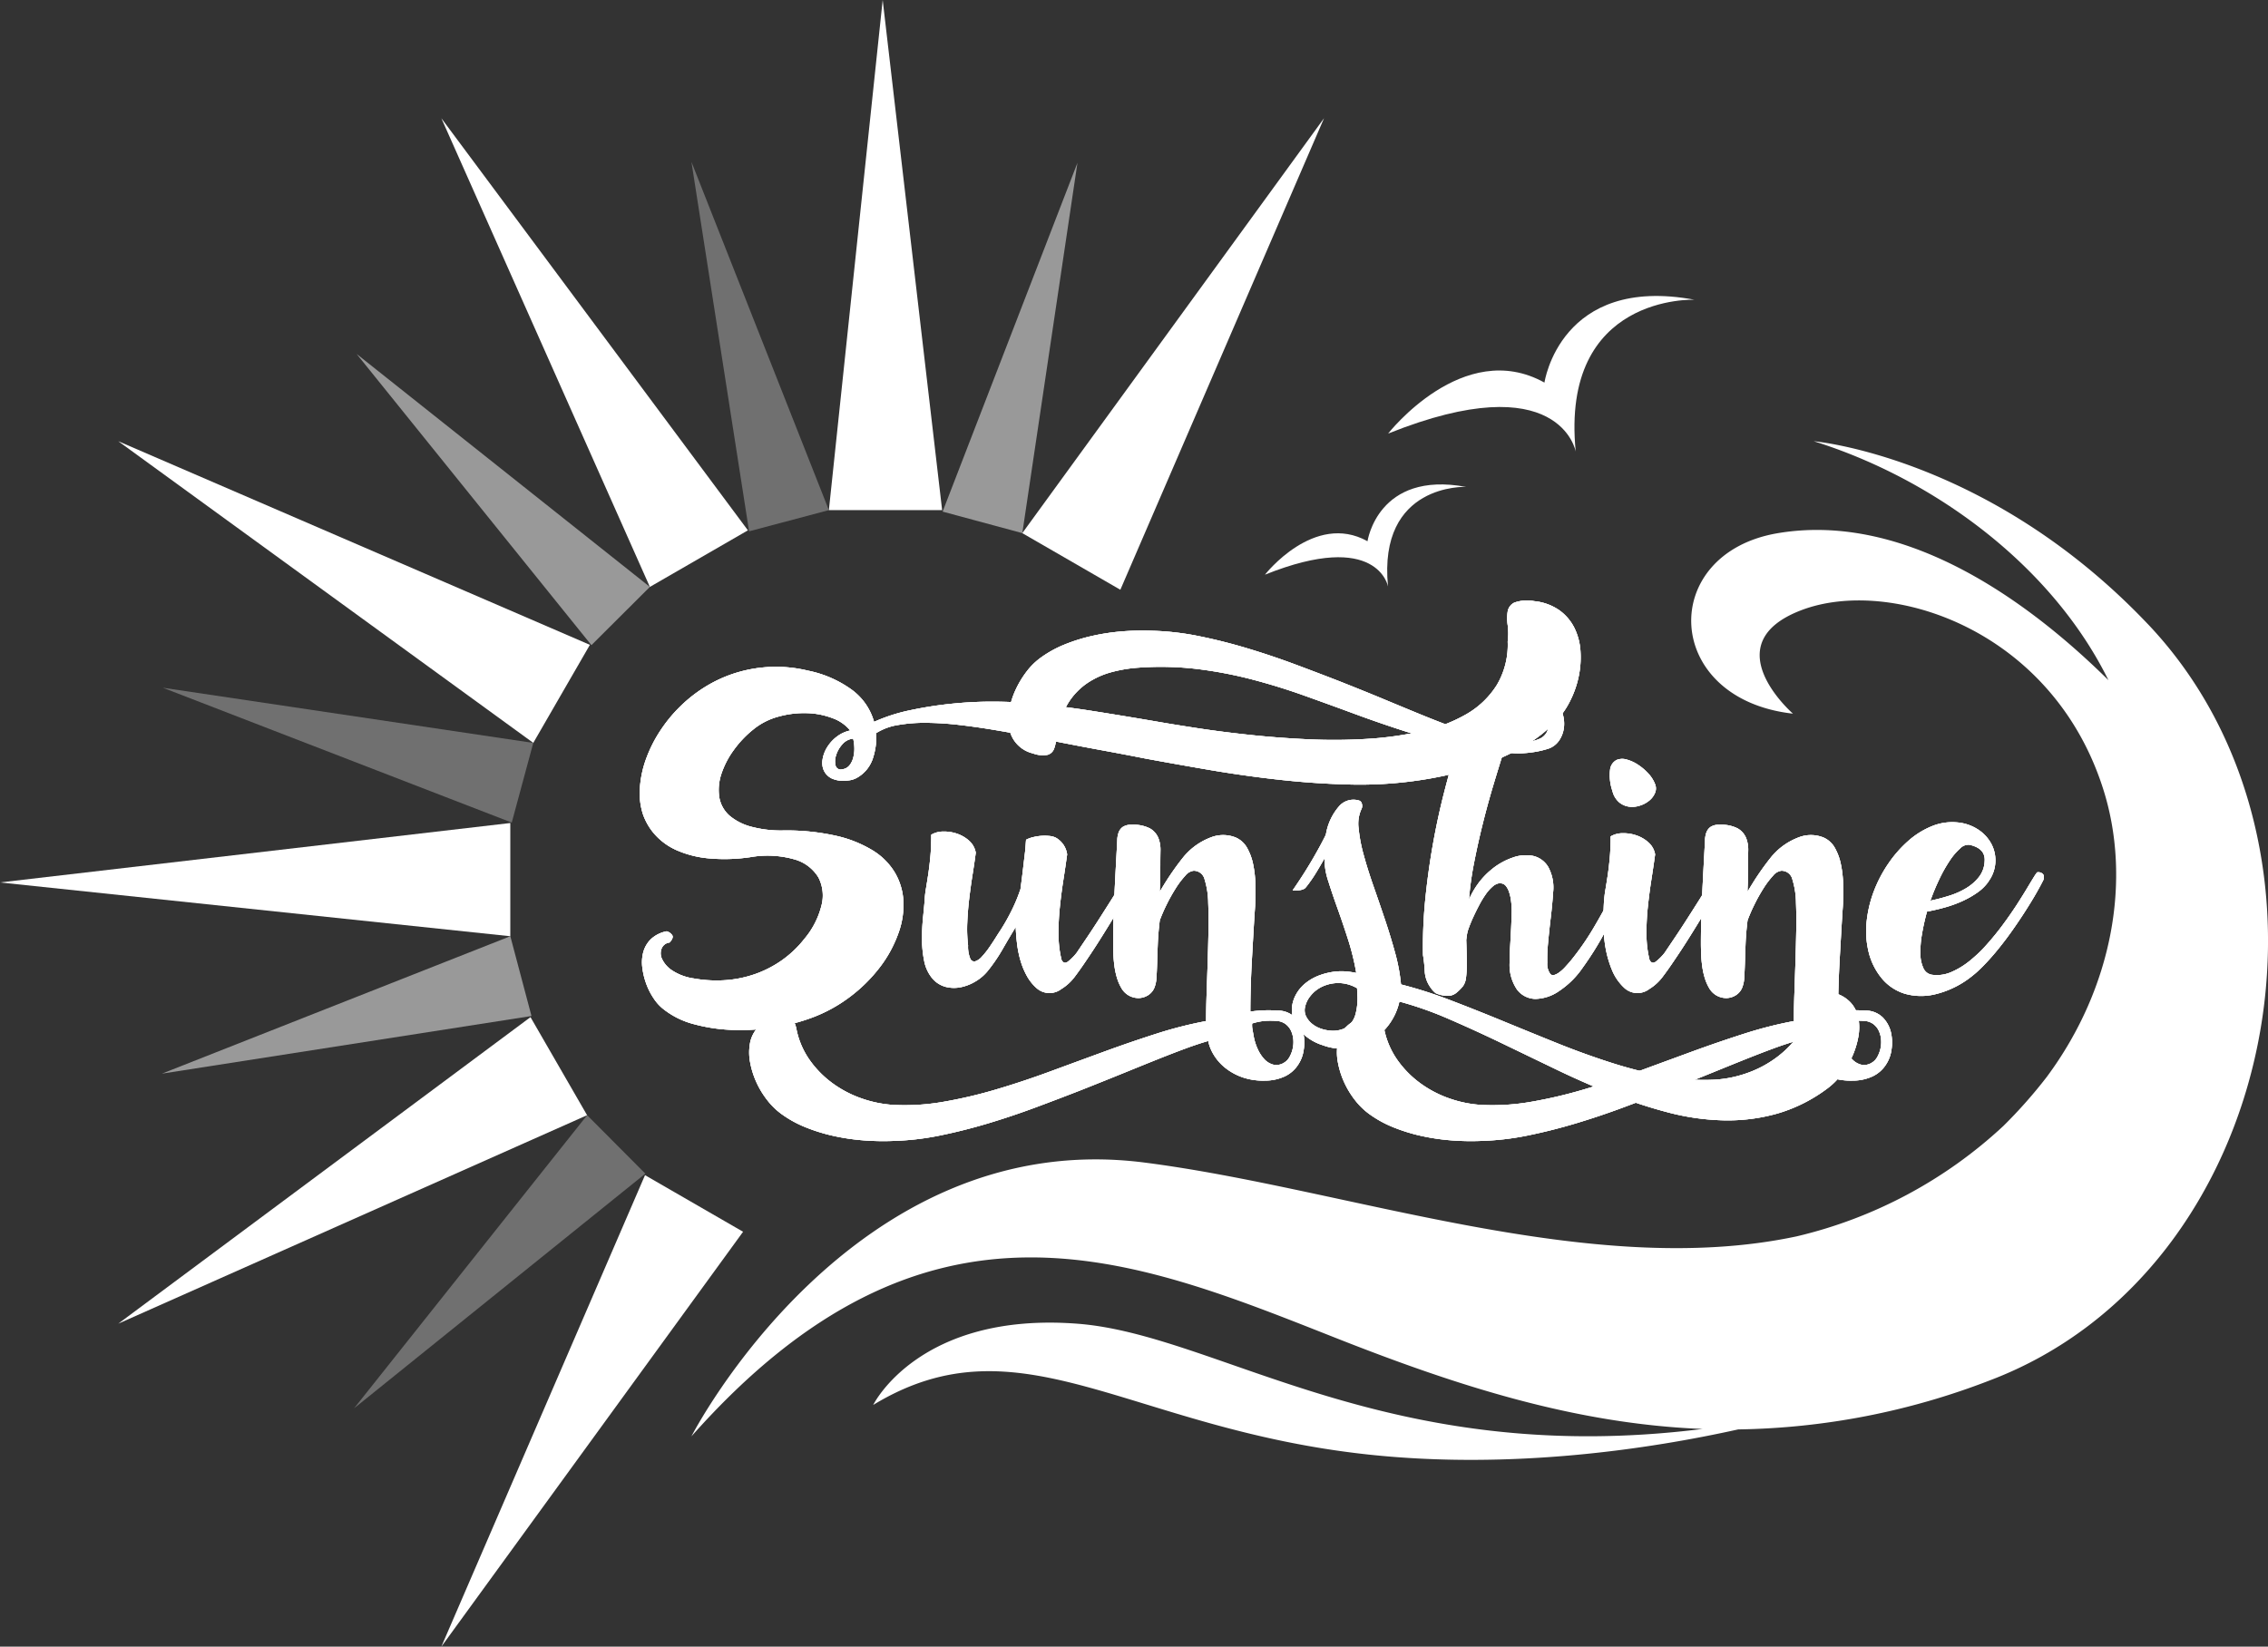 <svg xmlns="http://www.w3.org/2000/svg" xmlns:xlink="http://www.w3.org/1999/xlink" width="243.626" height="176.934" viewBox="0 0 243.626 176.934">
  <rect x="0" y="0" width="243.626" height="176.934" fill="#333333" stroke="none"/>
  <defs>
    <clipPath id="clip-path">
      <rect id="長方形_34" data-name="長方形 34" width="243.626" height="176.934" fill="none"/>
    </clipPath>
    <clipPath id="clip-path-3">
      <rect id="長方形_21" data-name="長方形 21" width="14.764" height="39.702" fill="none"/>
    </clipPath>
    <clipPath id="clip-path-5">
      <rect id="長方形_23" data-name="長方形 23" width="31.496" height="31.285" fill="none"/>
    </clipPath>
    <clipPath id="clip-path-7">
      <rect id="長方形_25" data-name="長方形 25" width="39.793" height="14.487" fill="none"/>
    </clipPath>
    <clipPath id="clip-path-9">
      <rect id="長方形_27" data-name="長方形 27" width="39.7" height="14.765" fill="none"/>
    </clipPath>
    <clipPath id="clip-path-11">
      <rect id="長方形_29" data-name="長方形 29" width="31.287" height="31.497" fill="none"/>
    </clipPath>
    <clipPath id="clip-path-13">
      <rect id="長方形_31" data-name="長方形 31" width="14.486" height="39.79" fill="none"/>
    </clipPath>
  </defs>
  <g id="グループ_53" data-name="グループ 53" transform="translate(1 3)">
    <g id="グループ_52" data-name="グループ 52" transform="translate(-1 -3)" clip-path="url(#clip-path)">
      <path id="パス_86" data-name="パス 86" d="M113.147,0l-5.78,54.814h12.166Z" transform="translate(-18.33 0)" fill="#fff"/>
      <g id="グループ_24" data-name="グループ 24">
        <g id="グループ_23" data-name="グループ 23" clip-path="url(#clip-path)">
          <g id="グループ_22" data-name="グループ 22" transform="translate(74.273 17.391)" opacity="0.3">
            <g id="グループ_21" data-name="グループ 21">
              <g id="グループ_20" data-name="グループ 20" clip-path="url(#clip-path-3)">
                <path id="パス_87" data-name="パス 87" d="M89.563,20.971l6.193,39.7,8.571-2.279Z" transform="translate(-89.563 -20.971)" fill="#fff"/>
              </g>
            </g>
          </g>
        </g>
      </g>
      <path id="パス_88" data-name="パス 88" d="M57.169,15.318l22.4,50.361L90.1,59.6Z" transform="translate(-9.76 -2.615)" fill="#fff"/>
      <g id="グループ_29" data-name="グループ 29">
        <g id="グループ_28" data-name="グループ 28" clip-path="url(#clip-path)">
          <g id="グループ_27" data-name="グループ 27" transform="translate(38.313 38.037)" opacity="0.5">
            <g id="グループ_26" data-name="グループ 26">
              <g id="グループ_25" data-name="グループ 25" clip-path="url(#clip-path-5)">
                <path id="パス_89" data-name="パス 89" d="M46.2,45.868,71.416,77.153l6.28-6.259Z" transform="translate(-46.2 -45.868)" fill="#fff"/>
              </g>
            </g>
          </g>
        </g>
      </g>
      <path id="パス_90" data-name="パス 90" d="M15.318,57.168,59.9,89.582l6.081-10.534Z" transform="translate(-2.615 -9.76)" fill="#fff"/>
      <g id="グループ_34" data-name="グループ 34">
        <g id="グループ_33" data-name="グループ 33" clip-path="url(#clip-path)">
          <g id="グループ_32" data-name="グループ 32" transform="translate(17.491 73.897)" opacity="0.3">
            <g id="グループ_31" data-name="グループ 31">
              <g id="グループ_30" data-name="グループ 30" clip-path="url(#clip-path-7)">
                <path id="パス_91" data-name="パス 91" d="M21.092,89.11,58.573,103.6l2.312-8.561Z" transform="translate(-21.092 -89.11)" fill="#fff"/>
              </g>
            </g>
          </g>
        </g>
      </g>
      <path id="パス_92" data-name="パス 92" d="M0,113.024l54.815,5.78,0-12.165Z" transform="translate(0 -18.206)" fill="#fff"/>
      <g id="グループ_39" data-name="グループ 39">
        <g id="グループ_38" data-name="グループ 38" clip-path="url(#clip-path)">
          <g id="グループ_37" data-name="グループ 37" transform="translate(17.392 100.598)" opacity="0.5">
            <g id="グループ_36" data-name="グループ 36">
              <g id="グループ_35" data-name="グループ 35" clip-path="url(#clip-path-9)">
                <path id="パス_93" data-name="パス 93" d="M20.973,136.073l39.7-6.194L58.4,121.308Z" transform="translate(-20.973 -121.308)" fill="#fff"/>
              </g>
            </g>
          </g>
        </g>
      </g>
      <path id="パス_94" data-name="パス 94" d="M15.318,164.728l50.362-22.4L59.6,131.79Z" transform="translate(-2.615 -22.499)" fill="#fff"/>
      <g id="グループ_44" data-name="グループ 44">
        <g id="グループ_43" data-name="グループ 43" clip-path="url(#clip-path)">
          <g id="グループ_42" data-name="グループ 42" transform="translate(38.035 119.826)" opacity="0.3">
            <g id="グループ_41" data-name="グループ 41">
              <g id="グループ_40" data-name="グループ 40" clip-path="url(#clip-path-11)">
                <path id="パス_95" data-name="パス 95" d="M45.865,175.991l31.288-25.214L70.9,144.494Z" transform="translate(-45.865 -144.494)" fill="#fff"/>
              </g>
            </g>
          </g>
        </g>
      </g>
      <path id="パス_96" data-name="パス 96" d="M57.169,202.929l32.412-44.582-10.535-6.081Z" transform="translate(-9.76 -25.995)" fill="#fff"/>
      <path id="パス_97" data-name="パス 97" d="M164.833,15.317,132.42,59.9l10.534,6.084Z" transform="translate(-22.607 -2.615)" fill="#fff"/>
      <g id="グループ_49" data-name="グループ 49">
        <g id="グループ_48" data-name="グループ 48" clip-path="url(#clip-path)">
          <g id="グループ_47" data-name="グループ 47" transform="translate(101.253 17.493)" opacity="0.5">
            <g id="グループ_46" data-name="グループ 46">
              <g id="グループ_45" data-name="グループ 45" clip-path="url(#clip-path-13)">
                <path id="パス_98" data-name="パス 98" d="M136.584,21.094,122.1,58.573l8.561,2.311Z" transform="translate(-122.098 -21.094)" fill="#fff"/>
              </g>
            </g>
          </g>
          <path id="パス_99" data-name="パス 99" d="M246,76.809c-17.081-18-35.879-19.64-35.879-19.64,12.793,3.992,25.539,13.263,31.654,25.674C232,73.181,219.172,64.9,206.3,67.043c-12.929,2.149-12.475,17.815,1.588,19.4,0,0-8.62-7.493.907-11.121s26.993,2.042,32.436,19.28c3.033,9.6,1.062,21.231-6.07,30.86a52.183,52.183,0,0,1-4.673,5.284,49.121,49.121,0,0,1-22.2,11.86c-22.258,4.742-48.346-5.158-70.092-7.934-31.513-4.021-48.634,29.424-48.634,29.424,25.333-28.572,47.39-19.183,69.366-10.514,12.864,5.074,25.587,9.188,39.246,9.718-33.991,4.262-52.029-10.152-67.147-11.307-17.038-1.3-21.938,8.727-21.938,8.727,15.756-9.576,27.366,2.526,53.074,5.318,15.539,1.687,30.461-.608,39.843-2.688a77.885,77.885,0,0,0,27-5.257c31.249-11.821,39.86-57.194,17-81.281" transform="translate(-15.29 -9.76)" fill="#fff"/>
          <path id="パス_100" data-name="パス 100" d="M196.6,47.653s1.679-11.586,16.12-8.9c0,0-14.441-.622-12.762,16.312,0,0-1.679-9.339-20.151-1.93,0,0,8.061-10.336,16.793-5.479" transform="translate(-30.696 -6.547)" fill="#fff"/>
          <path id="パス_101" data-name="パス 101" d="M174.869,68.872s1.1-7.6,10.577-5.842c0,0-9.475-.407-8.374,10.7,0,0-1.1-6.127-13.22-1.265,0,0,5.288-6.783,11.017-3.595" transform="translate(-27.973 -10.715)" fill="#fff"/>
        </g>
      </g>
      <g id="グループ_51" data-name="グループ 51">
        <g id="グループ_50" data-name="グループ 50" clip-path="url(#clip-path)">
          <path id="パス_102" data-name="パス 102" d="M124.677,88.848q3.442.3,6.8.83t6.968,1.149q1.819.318,4.423.716t5.616.716q3.015.32,6.23.467a57.868,57.868,0,0,0,6.3-.046,36.668,36.668,0,0,0,5.845-.819,16.684,16.684,0,0,0,4.821-1.843,9.4,9.4,0,0,0,3.256-3.128,8.464,8.464,0,0,0,1.166-4.665,6.814,6.814,0,0,0,0-1.763,4.783,4.783,0,0,1,0-1.479,1.3,1.3,0,0,1,.711-.944,4.079,4.079,0,0,1,2.133-.159,5.68,5.68,0,0,1,2.717.989,5.2,5.2,0,0,1,1.621,1.923,6.616,6.616,0,0,1,.639,2.514,9.993,9.993,0,0,1-.213,2.753,10.622,10.622,0,0,1-.953,2.64,8.69,8.69,0,0,1-1.565,2.173,14.946,14.946,0,0,1-3.071,2.434,23.917,23.917,0,0,1-3.8,1.854,31.656,31.656,0,0,1-4.224,1.3,42.477,42.477,0,0,1-4.35.785,43.292,43.292,0,0,1-6.9.33q-3.626-.1-7.338-.512t-7.365-1.035q-3.656-.626-6.982-1.24-2.3-.455-4.537-.865t-4.451-.842l-3.47-.683q-1.848-.363-3.754-.683t-3.768-.535a32.715,32.715,0,0,0-3.527-.227,16.7,16.7,0,0,0-3.057.239,6.207,6.207,0,0,0-2.332.865,7.31,7.31,0,0,1-.4,2.844,3.8,3.8,0,0,1-.342.694,3.509,3.509,0,0,1-.568.7,3.646,3.646,0,0,1-.768.569,2.327,2.327,0,0,1-.939.284,3.154,3.154,0,0,1-1.707-.193,1.817,1.817,0,0,1-.881-.842,2.028,2.028,0,0,1-.157-1.207,3.511,3.511,0,0,1,.484-1.308,4.184,4.184,0,0,1,1.023-1.138,3.616,3.616,0,0,1,1.464-.683,4.343,4.343,0,0,0-1.919-1.331,8.3,8.3,0,0,0-2.759-.534,10.231,10.231,0,0,0-3.029.375,7.215,7.215,0,0,0-2.7,1.377,11.191,11.191,0,0,0-2.091,2.2,9.361,9.361,0,0,0-1.323,2.525,5.4,5.4,0,0,0-.256,2.48,3.391,3.391,0,0,0,1.11,2.059,5.973,5.973,0,0,0,2.232,1.161,12.4,12.4,0,0,0,3.569.432,24.334,24.334,0,0,1,5.632.569,13.044,13.044,0,0,1,3.924,1.558,7.092,7.092,0,0,1,2.361,2.321,6.692,6.692,0,0,1,.939,2.832,8.741,8.741,0,0,1-.5,3.72,13.366,13.366,0,0,1-1.99,3.675,16.484,16.484,0,0,1-3.228,3.2,15.992,15.992,0,0,1-4.209,2.286,20.407,20.407,0,0,1-3.883.99,23,23,0,0,1-4.394.284,18.341,18.341,0,0,1-4.238-.614,8.855,8.855,0,0,1-3.412-1.707,4.8,4.8,0,0,1-.953-1.081,7.167,7.167,0,0,1-.783-1.536,7.775,7.775,0,0,1-.426-1.741,4.289,4.289,0,0,1,.1-1.683,3.1,3.1,0,0,1,.809-1.387,3.391,3.391,0,0,1,1.708-.853,1.029,1.029,0,0,1,.61.454q.129.274-.3.751a1.037,1.037,0,0,0-.839.6,1.385,1.385,0,0,0,.014,1.149,3.014,3.014,0,0,0,1.081,1.24,5.7,5.7,0,0,0,2.36.877,13.933,13.933,0,0,0,3.356.182,12.183,12.183,0,0,0,3.186-.648,11.757,11.757,0,0,0,2.886-1.479,11.475,11.475,0,0,0,2.431-2.31,8.863,8.863,0,0,0,1.835-3.572,4.231,4.231,0,0,0-.328-3.038,4.384,4.384,0,0,0-2.531-1.922,10.583,10.583,0,0,0-4.778-.25,18.905,18.905,0,0,1-4.521.125,11.055,11.055,0,0,1-3.384-.865A6.881,6.881,0,0,1,84.534,103a6.529,6.529,0,0,1-1.324-2.23,7.432,7.432,0,0,1-.326-2.832,11.34,11.34,0,0,1,.668-3.117,14.531,14.531,0,0,1,1.579-3.106,15.677,15.677,0,0,1,2.4-2.821,15.236,15.236,0,0,1,2.659-1.979,14.274,14.274,0,0,1,3.171-1.377,14.574,14.574,0,0,1,7.565-.193,12.039,12.039,0,0,1,4.693,2.037,6.417,6.417,0,0,1,2.418,3.47,18.663,18.663,0,0,1,3.937-1.263,41.628,41.628,0,0,1,4.481-.694,42.328,42.328,0,0,1,4.436-.216q2.162.012,3.783.171m-20.079,7.1a1.179,1.179,0,0,0,.8-.421,2.225,2.225,0,0,0,.412-.853,3.726,3.726,0,0,0,.114-1.035,4.583,4.583,0,0,0-.129-.989,1.751,1.751,0,0,0-1.166.615,3.079,3.079,0,0,0-.667,1.171,2.029,2.029,0,0,0-.058,1.1.556.556,0,0,0,.7.41" transform="translate(-14.147 -13.287)" fill="#fff"/>
          <path id="パス_103" data-name="パス 103" d="M119.713,115.16a10.425,10.425,0,0,1,.143-1.285q.113-.67.241-1.513t.227-1.877q.1-1.035.1-2.4a2.5,2.5,0,0,1,1.265-.341,4.239,4.239,0,0,1,1.494.227,3.74,3.74,0,0,1,1.309.762,2.228,2.228,0,0,1,.711,1.285q-.143,1.092-.342,2.333t-.355,2.548q-.158,1.307-.214,2.6a15.092,15.092,0,0,0,.086,2.48,3.356,3.356,0,0,0,.241,1.434.455.455,0,0,0,.54.273,1.69,1.69,0,0,0,.725-.523,8.807,8.807,0,0,0,.769-.967q.368-.534.683-1.035c.208-.333.37-.584.483-.751A21.988,21.988,0,0,0,129.169,116a17.838,17.838,0,0,0,.839-2.07q.172-1.275.27-2.128t.171-1.433q.071-.581.1-.979c.019-.265.037-.519.057-.762a3.057,3.057,0,0,1,.726-.273,5.165,5.165,0,0,1,.9-.148,4.933,4.933,0,0,1,.881.012,1.9,1.9,0,0,1,.683.182,2.427,2.427,0,0,1,1.223,1.8q-.172,1.251-.4,2.708t-.384,2.958a25.911,25.911,0,0,0-.143,2.957,11.615,11.615,0,0,0,.327,2.708q.255.5.669.2a5.449,5.449,0,0,0,.952-.955q.54-.8,1.18-1.752t1.28-1.956q.639-1,1.251-1.968t1.095-1.786a.954.954,0,0,1,.357-.069,1.128,1.128,0,0,1,.355.057.6.6,0,0,1,.27.171.313.313,0,0,1,.071.273q-.427.751-.982,1.707t-1.18,1.979q-.624,1.024-1.294,2.081t-1.323,2.013q-.683,1.024-1.294,1.832a5.15,5.15,0,0,1-1.436,1.308,2.084,2.084,0,0,1-2.616-.068,4.876,4.876,0,0,1-1.081-1.343,8.117,8.117,0,0,1-.683-1.649,11.375,11.375,0,0,1-.369-1.8q-.114-.922-.143-1.809-.683,1.115-1.407,2.377a17.994,17.994,0,0,1-1.607,2.355,4.864,4.864,0,0,1-1.28,1.1,5.005,5.005,0,0,1-1.593.637,3.614,3.614,0,0,1-1.635-.034,2.832,2.832,0,0,1-1.437-.91,4.167,4.167,0,0,1-.881-1.911,11.852,11.852,0,0,1-.228-2.344,22.646,22.646,0,0,1,.114-2.31q.113-1.1.171-1.809" transform="translate(-20.389 -18.394)" fill="#fff"/>
          <path id="パス_104" data-name="パス 104" d="M146.351,130.095q-1.167.341-2.432.808t-2.858,1.1q-1.593.638-3.655,1.479t-4.82,1.934q-2.275.887-4.778,1.82t-5.076,1.707q-2.574.772-5.148,1.3a29.243,29.243,0,0,1-4.991.591,27.274,27.274,0,0,1-3.243-.057,23.047,23.047,0,0,1-3.242-.478,18.818,18.818,0,0,1-3.043-.945,11.964,11.964,0,0,1-2.645-1.479,7.587,7.587,0,0,1-1.479-1.479,9.57,9.57,0,0,1-1.138-1.9,9.142,9.142,0,0,1-.653-2.081,5.561,5.561,0,0,1-.029-2.014,3.366,3.366,0,0,1,2.559-2.742,4.11,4.11,0,0,1,1.125-.2,1.315,1.315,0,0,1,.7.16.981.981,0,0,1,.383.454,3.853,3.853,0,0,1,.214.66,8.7,8.7,0,0,0,1.408,3.367,10.79,10.79,0,0,0,2.488,2.538,11.957,11.957,0,0,0,3.171,1.649,12.614,12.614,0,0,0,3.427.682,24.005,24.005,0,0,0,5.36-.344,49.557,49.557,0,0,0,5.631-1.325q2.859-.847,5.773-1.921t5.773-2.121q2.859-1.046,5.631-1.934a43.667,43.667,0,0,1,5.361-1.365q0-1.319.057-2.969t.114-3.368q.057-1.718.085-3.367t-.028-2.992a8.91,8.91,0,0,0-.384-2.514,1.2,1.2,0,0,0-1.18-.945,1.386,1.386,0,0,0-.911.546,9.064,9.064,0,0,0-1.023,1.353,18.494,18.494,0,0,0-.967,1.73,17.522,17.522,0,0,0-.741,1.7q-.169,1.387-.213,2.537t-.07,2.059q-.029.911-.071,1.558a3.416,3.416,0,0,1-.213,1.058,1.732,1.732,0,0,1-.682.83,1.972,1.972,0,0,1-.967.308,2.107,2.107,0,0,1-1.877-1.024,5.034,5.034,0,0,1-.5-1.138,7.994,7.994,0,0,1-.27-1.24q-.086-.626-.114-1.241t-.028-1.16q0-2.616.128-5.187t.271-5.187c.017-.243.032-.508.041-.8a2.667,2.667,0,0,1,.143-.8,1.277,1.277,0,0,1,.44-.6,1.593,1.593,0,0,1,.967-.239,3.86,3.86,0,0,1,1.949.386,2.117,2.117,0,0,1,.9,1,3.41,3.41,0,0,1,.241,1.387q-.015.774-.014,1.547,0,.251-.014.638c-.01.258-.014.523-.014.8s0,.538-.014.8-.015.469-.015.637q.172-.3.441-.74t.612-.955q.341-.512.739-1.058t.825-1.07a7.012,7.012,0,0,1,2.858-2.013,3.612,3.612,0,0,1,2.689.012,2.591,2.591,0,0,1,1.208,1.1,6.011,6.011,0,0,1,.654,1.775,12,12,0,0,1,.241,2.173q.029,1.161-.028,2.3-.086,1.229-.171,2.7t-.17,2.992q-.086,1.524-.129,2.98t-.042,2.684a12.943,12.943,0,0,1,1.479-.136q.71-.022,1.479.022a2.669,2.669,0,0,1,1.849.75,3.384,3.384,0,0,1,.867,1.6,4.822,4.822,0,0,1,.056,1.877,3.793,3.793,0,0,1-.583,1.57,3.476,3.476,0,0,1-1.408,1.257,5.022,5.022,0,0,1-2.176.473,6.787,6.787,0,0,1-2.431-.364,6.255,6.255,0,0,1-1.835-1.013,5.32,5.32,0,0,1-1.223-1.387,4.676,4.676,0,0,1-.6-1.49m4.72-1.888a2.244,2.244,0,0,0,.029.615c.037.212.075.424.114.637a5.73,5.73,0,0,0,.413,1.411,4.141,4.141,0,0,0,.725,1.149,2.024,2.024,0,0,0,.981.614,1.524,1.524,0,0,0,1.18-.216,1.632,1.632,0,0,0,.569-.6,3.274,3.274,0,0,0,.342-.888,3.2,3.2,0,0,0,.071-.989,2.81,2.81,0,0,0-.242-.933,1.932,1.932,0,0,0-.583-.728,1.772,1.772,0,0,0-.954-.342,9.47,9.47,0,0,0-1.222-.011,6.725,6.725,0,0,0-1.422.284" transform="translate(-16.567 -18.244)" fill="#fff"/>
          <path id="パス_105" data-name="パス 105" d="M179.053,123.465a47.283,47.283,0,0,1,5.277,1.684q2.744,1.047,5.617,2.23t5.8,2.366q2.929,1.183,5.831,2.115a46.345,46.345,0,0,0,5.716,1.456,23.067,23.067,0,0,0,5.432.387,12.577,12.577,0,0,0,3.427-.682,11.912,11.912,0,0,0,3.171-1.65,10.79,10.79,0,0,0,2.489-2.537,8.708,8.708,0,0,0,1.407-3.367,3.979,3.979,0,0,1,.213-.66.993.993,0,0,1,.384-.455,1.324,1.324,0,0,1,.7-.159,4.1,4.1,0,0,1,1.123.2,3.644,3.644,0,0,1,1.764,1.07,3.479,3.479,0,0,1,.8,1.672,5.572,5.572,0,0,1-.028,2.013,9.187,9.187,0,0,1-.654,2.083,9.536,9.536,0,0,1-1.138,1.9,7.584,7.584,0,0,1-1.479,1.479,16.739,16.739,0,0,1-5.461,2.742,19.631,19.631,0,0,1-5.759.717,25.788,25.788,0,0,1-5.943-.853,51.981,51.981,0,0,1-6.016-1.979q-3.014-1.2-6-2.64t-5.873-2.833q-2.886-1.388-5.646-2.582a38.106,38.106,0,0,0-5.318-1.877,6.6,6.6,0,0,1-1.18,2.548,6.473,6.473,0,0,1-1.976,1.73,6.207,6.207,0,0,1-2.46.763,5.946,5.946,0,0,1-2.63-.354,5.439,5.439,0,0,1-2.588-1.74,3.328,3.328,0,0,1-.711-2.264,3.551,3.551,0,0,1,.4-1.365,4.062,4.062,0,0,1,.952-1.2,5.235,5.235,0,0,1,1.479-.887,7.213,7.213,0,0,1,1.976-.466,6.2,6.2,0,0,1,1.124.011,9.626,9.626,0,0,1,.981.148,26.425,26.425,0,0,0-.882-3.595q-.57-1.775-1.138-3.356t-.981-2.9a7.7,7.7,0,0,1-.412-2.23c0-.105-.009-.167-.029-.182a.345.345,0,0,0-.071.125.329.329,0,0,1-.07.125q-.313.546-.626,1.069t-.6.933c-.191.273-.356.5-.5.682s-.241.281-.3.3a1.846,1.846,0,0,1-.6.159,2.063,2.063,0,0,1-.625,0q.767-1.115,1.322-2t.953-1.581q.4-.694.7-1.251c.2-.372.374-.709.526-1.013l.085-.227a6.088,6.088,0,0,1,1.366-2.922,2.049,2.049,0,0,1,2.133-.672.463.463,0,0,1,.356.386.733.733,0,0,1-.043.523,3.765,3.765,0,0,0-.313,2.093,16.594,16.594,0,0,0,.54,2.844q.427,1.571,1.052,3.356t1.237,3.607q.612,1.82,1.1,3.607a19.608,19.608,0,0,1,.624,3.354m-4.72.41a4,4,0,0,0-1.99-.557,4.124,4.124,0,0,0-1.736.376,3.5,3.5,0,0,0-1.265.99,2.838,2.838,0,0,0-.611,1.285,1.5,1.5,0,0,0,.128.933,2.394,2.394,0,0,0,.6.762,2.958,2.958,0,0,0,.9.523,3.889,3.889,0,0,0,1.053.24,2.965,2.965,0,0,0,1.407-.171,2.235,2.235,0,0,0,.882-.649,2.541,2.541,0,0,0,.469-.944,5.906,5.906,0,0,0,.185-1.068,6.791,6.791,0,0,0,.014-.99c-.019-.3-.028-.546-.028-.729" transform="translate(-28.567 -17.689)" fill="#fff"/>
          <path id="パス_106" data-name="パス 106" d="M178.9,93.947a44.135,44.135,0,0,1-5.6-1.4q-2.729-.874-5.445-1.877t-5.448-1.979q-2.729-.978-5.588-1.729a45.008,45.008,0,0,0-5.887-1.126,33,33,0,0,0-6.328-.148,14.97,14.97,0,0,0-2.972.5,8.682,8.682,0,0,0-2.488,1.126,7.166,7.166,0,0,0-1.906,1.877,7.789,7.789,0,0,0-1.166,2.731,5.4,5.4,0,0,0-.313,1.377,3.856,3.856,0,0,1-.241,1.126,1.066,1.066,0,0,1-.668.625,2.9,2.9,0,0,1-1.593-.148A3.364,3.364,0,0,1,130.7,92.16a5.554,5.554,0,0,1,.028-2.013,8.739,8.739,0,0,1,.668-2.081,10.449,10.449,0,0,1,1.138-1.9A7.253,7.253,0,0,1,134,84.686a12.031,12.031,0,0,1,2.645-1.479,18.816,18.816,0,0,1,3.043-.944,23.032,23.032,0,0,1,3.242-.479,27.622,27.622,0,0,1,3.242-.057,29.246,29.246,0,0,1,4.991.592q2.574.524,5.148,1.3t5.076,1.706q2.5.934,4.778,1.82,2.759,1.092,4.778,1.934t3.568,1.479q1.55.637,2.759,1.1t2.375.808a5.9,5.9,0,0,1,.938-1.707,6.348,6.348,0,0,1,1.351-1.275,5.947,5.947,0,0,1,1.635-.8,6.13,6.13,0,0,1,1.82-.273,13.857,13.857,0,0,1,2.005.2,4.777,4.777,0,0,1,1.806.659,2.391,2.391,0,0,1,.882,1.161,3.6,3.6,0,0,1,.227,1.547,3.145,3.145,0,0,1-.5,1.49,2.3,2.3,0,0,1-1.321.967,9.957,9.957,0,0,1-1.28.3,11.959,11.959,0,0,1-1.309.148,8.685,8.685,0,0,1-1.181-.012,3.961,3.961,0,0,1-.9-.159q-.511,1.615-1.11,3.606t-1.123,4.1q-.527,2.1-.94,4.22a34.7,34.7,0,0,0-.554,3.981,8.9,8.9,0,0,1,.967-1.7,8.1,8.1,0,0,1,1.422-1.513,7.284,7.284,0,0,1,2.289-1.3,4.111,4.111,0,0,1,2.2-.193,2.56,2.56,0,0,1,1.621,1.16,4.621,4.621,0,0,1,.542,2.765q-.087,1.3-.256,2.718t-.285,2.674a18.076,18.076,0,0,0-.085,2.173,1.782,1.782,0,0,0,.341,1.217.406.406,0,0,0,.413.091,1.778,1.778,0,0,0,.539-.284,4.267,4.267,0,0,0,.626-.569c.218-.236.442-.489.668-.762a28.992,28.992,0,0,0,2.375-3.424q1.01-1.718,1.948-3.493l.711-1.274a1.089,1.089,0,0,1,.7,0c.256.075.366.22.327.432-.1.167-.2.352-.313.557s-.227.429-.341.672q-1,2.07-1.977,3.856a33.675,33.675,0,0,1-2.175,3.447,9.35,9.35,0,0,1-2.547,2.548,4.631,4.631,0,0,1-2.559.865,2.525,2.525,0,0,1-1.975-.989,4.7,4.7,0,0,1-.8-3.015q0-.819.056-1.751t.1-1.832q.042-.9.058-1.683a7.672,7.672,0,0,0-.071-1.309,4.645,4.645,0,0,0-.229-.967,2.022,2.022,0,0,0-.313-.58.76.76,0,0,0-.369-.261,1.035,1.035,0,0,0-.4-.034,1.408,1.408,0,0,0-.682.364,4.414,4.414,0,0,0-.711.8,10.432,10.432,0,0,0-.712,1.172q-.342.648-.626,1.263t-.469,1.126a3.979,3.979,0,0,0-.214.739l-.085.614q.058,1.638.057,2.582a10.742,10.742,0,0,1-.085,1.513,1.946,1.946,0,0,1-.328.887,4.765,4.765,0,0,1-.7.7,1.463,1.463,0,0,1-.825.33,3.156,3.156,0,0,1-1.394-.284,2.669,2.669,0,0,1-.355-.341,3.368,3.368,0,0,1-.3-.41,3.245,3.245,0,0,1-.526-1.615,15.107,15.107,0,0,0-.185-1.729,50.541,50.541,0,0,1,.242-5.972q.3-2.992.81-5.87t1.208-5.608q.7-2.73,1.465-5.187m5.461-.66a3.3,3.3,0,0,0,1.678.4,3.918,3.918,0,0,0,1.621-.329,1.571,1.571,0,0,0,.882-.877q.2-.557-.541-1.24a1.306,1.306,0,0,0-.867-.341,2.3,2.3,0,0,0-1.067.226,3.03,3.03,0,0,0-1.009.8,3.491,3.491,0,0,0-.7,1.365" transform="translate(-22.299 -13.949)" fill="#fff"/>
          <path id="パス_107" data-name="パス 107" d="M207.76,113.736a10.6,10.6,0,0,1,.142-1.286q.113-.67.242-1.513t.226-1.877q.1-1.035.1-2.4a2.5,2.5,0,0,1,1.265-.342,4.246,4.246,0,0,1,1.494.228,3.719,3.719,0,0,1,1.308.762,2.218,2.218,0,0,1,.711,1.285q-.172,1.251-.4,2.708t-.384,2.958a25.727,25.727,0,0,0-.143,2.957,11.661,11.661,0,0,0,.327,2.708q.256.5.668.2a5.448,5.448,0,0,0,.954-.955q.539-.8,1.179-1.752t1.28-1.956q.641-1,1.251-1.968t1.095-1.786a.951.951,0,0,1,.357-.069,1.128,1.128,0,0,1,.355.057.6.6,0,0,1,.27.171.315.315,0,0,1,.071.273q-.428.751-.982,1.707t-1.18,1.979q-.624,1.024-1.294,2.081t-1.323,2.013q-.683,1.024-1.294,1.831a5.121,5.121,0,0,1-1.437,1.309,2.083,2.083,0,0,1-2.616-.068,5.394,5.394,0,0,1-1.394-2,11.431,11.431,0,0,1-.7-2.469,15.587,15.587,0,0,1-.213-2.548q0-1.263.057-2.241m5.46-12.764a1.22,1.22,0,0,1,.042.979,2.1,2.1,0,0,1-.611.842,2.963,2.963,0,0,1-1.023.557,2.629,2.629,0,0,1-1.181.114,2.1,2.1,0,0,1-1.066-.478,2.318,2.318,0,0,1-.711-1.217,5.123,5.123,0,0,1-.242-2.332,1.331,1.331,0,0,1,.7-.989,1.58,1.58,0,0,1,1.066-.046,4.172,4.172,0,0,1,1.208.547,5.825,5.825,0,0,1,1.095.921,3.614,3.614,0,0,1,.726,1.1" transform="translate(-35.459 -16.787)" fill="#fff"/>
          <path id="パス_108" data-name="パス 108" d="M222.485,130.095q-1.167.341-2.432.808t-2.858,1.1q-1.593.638-3.655,1.479t-4.821,1.934q-2.274.887-4.778,1.82t-5.076,1.707q-2.572.772-5.147,1.3a29.252,29.252,0,0,1-4.991.591,27.264,27.264,0,0,1-3.242-.057,23.047,23.047,0,0,1-3.242-.478,18.8,18.8,0,0,1-3.043-.945,11.982,11.982,0,0,1-2.645-1.479,7.584,7.584,0,0,1-1.479-1.479,9.492,9.492,0,0,1-1.138-1.9,9.141,9.141,0,0,1-.653-2.081,5.561,5.561,0,0,1-.03-2.014,3.366,3.366,0,0,1,2.56-2.742,4.1,4.1,0,0,1,1.124-.2,1.31,1.31,0,0,1,.7.16.978.978,0,0,1,.384.454,3.855,3.855,0,0,1,.213.66,8.7,8.7,0,0,0,1.408,3.367,10.809,10.809,0,0,0,2.489,2.538,11.952,11.952,0,0,0,3.17,1.649,12.626,12.626,0,0,0,3.427.682,24.01,24.01,0,0,0,5.361-.344,49.653,49.653,0,0,0,5.632-1.325q2.856-.847,5.773-1.921t5.773-2.121q2.857-1.046,5.631-1.934a43.656,43.656,0,0,1,5.36-1.365q0-1.319.058-2.969t.114-3.368q.056-1.718.085-3.367t-.027-2.992a8.939,8.939,0,0,0-.384-2.514,1.2,1.2,0,0,0-1.181-.945,1.388,1.388,0,0,0-.911.546,9.179,9.179,0,0,0-1.023,1.353,18.487,18.487,0,0,0-.967,1.73,17.512,17.512,0,0,0-.74,1.7q-.17,1.387-.213,2.537t-.07,2.059q-.03.911-.071,1.558a3.39,3.39,0,0,1-.214,1.058,1.73,1.73,0,0,1-.682.83,1.972,1.972,0,0,1-.967.308,2.109,2.109,0,0,1-1.878-1.024,5.034,5.034,0,0,1-.5-1.138,8,8,0,0,1-.27-1.24c-.056-.417-.1-.83-.114-1.241s-.029-.8-.029-1.16q0-2.616.128-5.187t.271-5.187q.027-.364.041-.8a2.668,2.668,0,0,1,.143-.8,1.285,1.285,0,0,1,.441-.6,1.592,1.592,0,0,1,.966-.239,3.854,3.854,0,0,1,1.949.386,2.109,2.109,0,0,1,.9,1,3.411,3.411,0,0,1,.242,1.387c-.011.516-.014,1.032-.014,1.547q0,.251-.014.638c-.01.258-.014.523-.014.8s0,.538-.015.8-.014.469-.014.637c.114-.2.26-.444.442-.74s.383-.615.61-.955.474-.694.74-1.058.54-.72.824-1.07a7.014,7.014,0,0,1,2.859-2.013,3.61,3.61,0,0,1,2.688.012,2.588,2.588,0,0,1,1.208,1.1,5.987,5.987,0,0,1,.654,1.775,11.858,11.858,0,0,1,.241,2.173q.03,1.161-.027,2.3-.086,1.229-.171,2.7t-.171,2.992q-.085,1.524-.129,2.98t-.041,2.684a12.926,12.926,0,0,1,1.479-.136c.473-.015.967-.007,1.479.022a2.666,2.666,0,0,1,1.848.75,3.392,3.392,0,0,1,.868,1.6,4.838,4.838,0,0,1,.056,1.877,3.8,3.8,0,0,1-.583,1.57,3.481,3.481,0,0,1-1.408,1.257,5.027,5.027,0,0,1-2.176.473,6.791,6.791,0,0,1-2.431-.364,6.261,6.261,0,0,1-1.834-1.013,5.32,5.32,0,0,1-1.223-1.387,4.638,4.638,0,0,1-.6-1.49m4.72-1.888a2.276,2.276,0,0,0,.028.615l.114.637a5.693,5.693,0,0,0,.412,1.411,4.124,4.124,0,0,0,.726,1.149,2.016,2.016,0,0,0,.981.614,1.521,1.521,0,0,0,1.179-.216,1.627,1.627,0,0,0,.57-.6,3.3,3.3,0,0,0,.341-.888,3.151,3.151,0,0,0,.071-.989,2.79,2.79,0,0,0-.241-.933,1.925,1.925,0,0,0-.583-.728,1.772,1.772,0,0,0-.954-.342,9.471,9.471,0,0,0-1.222-.011,6.705,6.705,0,0,0-1.422.284" transform="translate(-29.565 -18.244)" fill="#fff"/>
          <path id="パス_109" data-name="パス 109" d="M254.893,112.884a4.82,4.82,0,0,1-1.165,1.172,9.841,9.841,0,0,1-1.593.921,12.772,12.772,0,0,1-1.878.694q-1,.285-1.991.467a23.745,23.745,0,0,0-.54,2.412,11.006,11.006,0,0,0-.171,2.139,3.71,3.71,0,0,0,.341,1.57,1.208,1.208,0,0,0,1.024.682,3.831,3.831,0,0,0,1.963-.308,8.356,8.356,0,0,0,1.961-1.194,14.885,14.885,0,0,0,1.863-1.786q.9-1.011,1.692-2.081t1.465-2.1q.668-1.035,1.153-1.843c.321-.538.583-.967.781-1.286s.318-.462.356-.432a.7.7,0,0,1,.526.159c.143.122.175.334.1.637q-.256.525-.725,1.354t-1.1,1.82q-.626.989-1.379,2.071t-1.565,2.093q-.81,1.013-1.663,1.888a12.417,12.417,0,0,1-1.65,1.445,10.051,10.051,0,0,1-3.626,1.661,6.368,6.368,0,0,1-3.2-.08A5.184,5.184,0,0,1,243.4,123.3a7.072,7.072,0,0,1-1.451-3.026,9.5,9.5,0,0,1-.156-3.163,12.973,12.973,0,0,1,.781-3.2,14.113,14.113,0,0,1,1.55-2.947,12.94,12.94,0,0,1,2.12-2.412,8.861,8.861,0,0,1,2.5-1.57,5.777,5.777,0,0,1,2.7-.432,4.841,4.841,0,0,1,2.276.75,4.251,4.251,0,0,1,1.45,1.547,3.805,3.805,0,0,1-.284,4.027m-6.257,2.093q.967-.2,1.991-.523a8.273,8.273,0,0,0,1.848-.819,5.067,5.067,0,0,0,1.38-1.206,2.926,2.926,0,0,0,.61-1.683q.114-1.387-1.621-1.775a1.22,1.22,0,0,0-1.009.387,6.632,6.632,0,0,0-1.123,1.319,15.42,15.42,0,0,0-1.109,1.968,23.414,23.414,0,0,0-.968,2.332" transform="translate(-41.269 -18.188)" fill="#fff"/>
          <path id="パス_110" data-name="パス 110" d="M124.677,88.848q3.442.3,6.8.83t6.968,1.149q1.819.318,4.423.716t5.616.716q3.015.32,6.23.467a57.868,57.868,0,0,0,6.3-.046,36.668,36.668,0,0,0,5.845-.819,16.684,16.684,0,0,0,4.821-1.843,9.4,9.4,0,0,0,3.256-3.128,8.464,8.464,0,0,0,1.166-4.665,6.814,6.814,0,0,0,0-1.763,4.783,4.783,0,0,1,0-1.479,1.3,1.3,0,0,1,.711-.944,4.079,4.079,0,0,1,2.133-.159,5.68,5.68,0,0,1,2.717.989,5.2,5.2,0,0,1,1.621,1.923,6.616,6.616,0,0,1,.639,2.514,9.993,9.993,0,0,1-.213,2.753,10.622,10.622,0,0,1-.953,2.64,8.69,8.69,0,0,1-1.565,2.173,14.946,14.946,0,0,1-3.071,2.434,23.917,23.917,0,0,1-3.8,1.854,31.656,31.656,0,0,1-4.224,1.3,42.477,42.477,0,0,1-4.35.785,43.292,43.292,0,0,1-6.9.33q-3.626-.1-7.338-.512t-7.365-1.035q-3.656-.626-6.982-1.24-2.3-.455-4.537-.865t-4.451-.842l-3.47-.683q-1.848-.363-3.754-.683t-3.768-.535a32.715,32.715,0,0,0-3.527-.227,16.7,16.7,0,0,0-3.057.239,6.207,6.207,0,0,0-2.332.865,7.31,7.31,0,0,1-.4,2.844,3.8,3.8,0,0,1-.342.694,3.509,3.509,0,0,1-.568.7,3.646,3.646,0,0,1-.768.569,2.327,2.327,0,0,1-.939.284,3.154,3.154,0,0,1-1.707-.193,1.817,1.817,0,0,1-.881-.842,2.028,2.028,0,0,1-.157-1.207,3.511,3.511,0,0,1,.484-1.308,4.184,4.184,0,0,1,1.023-1.138,3.616,3.616,0,0,1,1.464-.683,4.343,4.343,0,0,0-1.919-1.331,8.3,8.3,0,0,0-2.759-.534,10.231,10.231,0,0,0-3.029.375,7.215,7.215,0,0,0-2.7,1.377,11.191,11.191,0,0,0-2.091,2.2,9.361,9.361,0,0,0-1.323,2.525,5.4,5.4,0,0,0-.256,2.48,3.391,3.391,0,0,0,1.11,2.059,5.973,5.973,0,0,0,2.232,1.161,12.4,12.4,0,0,0,3.569.432,24.334,24.334,0,0,1,5.632.569,13.044,13.044,0,0,1,3.924,1.558,7.092,7.092,0,0,1,2.361,2.321,6.692,6.692,0,0,1,.939,2.832,8.741,8.741,0,0,1-.5,3.72,13.366,13.366,0,0,1-1.99,3.675,16.484,16.484,0,0,1-3.228,3.2,15.992,15.992,0,0,1-4.209,2.286,20.407,20.407,0,0,1-3.883.99,23,23,0,0,1-4.394.284,18.341,18.341,0,0,1-4.238-.614,8.855,8.855,0,0,1-3.412-1.707,4.8,4.8,0,0,1-.953-1.081,7.167,7.167,0,0,1-.783-1.536,7.775,7.775,0,0,1-.426-1.741,4.289,4.289,0,0,1,.1-1.683,3.1,3.1,0,0,1,.809-1.387,3.391,3.391,0,0,1,1.708-.853,1.029,1.029,0,0,1,.61.454q.129.274-.3.751a1.037,1.037,0,0,0-.839.6,1.385,1.385,0,0,0,.014,1.149,3.014,3.014,0,0,0,1.081,1.24,5.7,5.7,0,0,0,2.36.877,13.933,13.933,0,0,0,3.356.182,12.183,12.183,0,0,0,3.186-.648,11.757,11.757,0,0,0,2.886-1.479,11.475,11.475,0,0,0,2.431-2.31,8.863,8.863,0,0,0,1.835-3.572,4.231,4.231,0,0,0-.328-3.038,4.384,4.384,0,0,0-2.531-1.922,10.583,10.583,0,0,0-4.778-.25,18.905,18.905,0,0,1-4.521.125,11.055,11.055,0,0,1-3.384-.865A6.881,6.881,0,0,1,84.534,103a6.529,6.529,0,0,1-1.324-2.23,7.432,7.432,0,0,1-.326-2.832,11.34,11.34,0,0,1,.668-3.117,14.531,14.531,0,0,1,1.579-3.106,15.677,15.677,0,0,1,2.4-2.821,15.236,15.236,0,0,1,2.659-1.979,14.274,14.274,0,0,1,3.171-1.377,14.574,14.574,0,0,1,7.565-.193,12.039,12.039,0,0,1,4.693,2.037,6.417,6.417,0,0,1,2.418,3.47,18.663,18.663,0,0,1,3.937-1.263,41.628,41.628,0,0,1,4.481-.694,42.328,42.328,0,0,1,4.436-.216q2.162.012,3.783.171m-20.079,7.1a1.179,1.179,0,0,0,.8-.421,2.225,2.225,0,0,0,.412-.853,3.726,3.726,0,0,0,.114-1.035,4.583,4.583,0,0,0-.129-.989,1.751,1.751,0,0,0-1.166.615,3.079,3.079,0,0,0-.667,1.171,2.029,2.029,0,0,0-.058,1.1.556.556,0,0,0,.7.41" transform="translate(-14.147 -13.287)" fill="#fff"/>
          <path id="パス_111" data-name="パス 111" d="M119.713,115.16a10.425,10.425,0,0,1,.143-1.285q.113-.67.241-1.513t.227-1.877q.1-1.035.1-2.4a2.5,2.5,0,0,1,1.265-.341,4.239,4.239,0,0,1,1.494.227,3.74,3.74,0,0,1,1.309.762,2.228,2.228,0,0,1,.711,1.285q-.143,1.092-.342,2.333t-.355,2.548q-.158,1.307-.214,2.6a15.092,15.092,0,0,0,.086,2.48,3.356,3.356,0,0,0,.241,1.434.455.455,0,0,0,.54.273,1.69,1.69,0,0,0,.725-.523,8.807,8.807,0,0,0,.769-.967q.368-.534.683-1.035c.208-.333.37-.584.483-.751A21.988,21.988,0,0,0,129.169,116a17.838,17.838,0,0,0,.839-2.07q.172-1.275.27-2.128t.171-1.433q.071-.581.1-.979c.019-.265.037-.519.057-.762a3.057,3.057,0,0,1,.726-.273,5.165,5.165,0,0,1,.9-.148,4.933,4.933,0,0,1,.881.012,1.9,1.9,0,0,1,.683.182,2.427,2.427,0,0,1,1.223,1.8q-.172,1.251-.4,2.708t-.384,2.958a25.911,25.911,0,0,0-.143,2.957,11.615,11.615,0,0,0,.327,2.708q.255.5.669.2a5.449,5.449,0,0,0,.952-.955q.54-.8,1.18-1.752t1.28-1.956q.639-1,1.251-1.968t1.095-1.786a.954.954,0,0,1,.357-.069,1.128,1.128,0,0,1,.355.057.6.6,0,0,1,.27.171.313.313,0,0,1,.071.273q-.427.751-.982,1.707t-1.18,1.979q-.624,1.024-1.294,2.081t-1.323,2.013q-.683,1.024-1.294,1.832a5.15,5.15,0,0,1-1.436,1.308,2.084,2.084,0,0,1-2.616-.068,4.876,4.876,0,0,1-1.081-1.343,8.117,8.117,0,0,1-.683-1.649,11.375,11.375,0,0,1-.369-1.8q-.114-.922-.143-1.809-.683,1.115-1.407,2.377a17.994,17.994,0,0,1-1.607,2.355,4.864,4.864,0,0,1-1.28,1.1,5.005,5.005,0,0,1-1.593.637,3.614,3.614,0,0,1-1.635-.034,2.832,2.832,0,0,1-1.437-.91,4.167,4.167,0,0,1-.881-1.911,11.852,11.852,0,0,1-.228-2.344,22.646,22.646,0,0,1,.114-2.31q.113-1.1.171-1.809" transform="translate(-20.389 -18.394)" fill="#fff"/>
          <path id="パス_112" data-name="パス 112" d="M146.351,130.095q-1.167.341-2.432.808t-2.858,1.1q-1.593.638-3.655,1.479t-4.82,1.934q-2.275.887-4.778,1.82t-5.076,1.707q-2.574.772-5.148,1.3a29.243,29.243,0,0,1-4.991.591,27.274,27.274,0,0,1-3.243-.057,23.047,23.047,0,0,1-3.242-.478,18.818,18.818,0,0,1-3.043-.945,11.964,11.964,0,0,1-2.645-1.479,7.587,7.587,0,0,1-1.479-1.479,9.57,9.57,0,0,1-1.138-1.9,9.142,9.142,0,0,1-.653-2.081,5.561,5.561,0,0,1-.029-2.014,3.366,3.366,0,0,1,2.559-2.742,4.11,4.11,0,0,1,1.125-.2,1.315,1.315,0,0,1,.7.16.981.981,0,0,1,.383.454,3.853,3.853,0,0,1,.214.66,8.7,8.7,0,0,0,1.408,3.367,10.79,10.79,0,0,0,2.488,2.538,11.957,11.957,0,0,0,3.171,1.649,12.614,12.614,0,0,0,3.427.682,24.005,24.005,0,0,0,5.36-.344,49.557,49.557,0,0,0,5.631-1.325q2.859-.847,5.773-1.921t5.773-2.121q2.859-1.046,5.631-1.934a43.667,43.667,0,0,1,5.361-1.365q0-1.319.057-2.969t.114-3.368q.057-1.718.085-3.367t-.028-2.992a8.91,8.91,0,0,0-.384-2.514,1.2,1.2,0,0,0-1.18-.945,1.386,1.386,0,0,0-.911.546,9.064,9.064,0,0,0-1.023,1.353,18.494,18.494,0,0,0-.967,1.73,17.522,17.522,0,0,0-.741,1.7q-.169,1.387-.213,2.537t-.07,2.059q-.029.911-.071,1.558a3.416,3.416,0,0,1-.213,1.058,1.732,1.732,0,0,1-.682.83,1.972,1.972,0,0,1-.967.308,2.107,2.107,0,0,1-1.877-1.024,5.034,5.034,0,0,1-.5-1.138,7.994,7.994,0,0,1-.27-1.24q-.086-.626-.114-1.241t-.028-1.16q0-2.616.128-5.187t.271-5.187c.017-.243.032-.508.041-.8a2.667,2.667,0,0,1,.143-.8,1.277,1.277,0,0,1,.44-.6,1.593,1.593,0,0,1,.967-.239,3.86,3.86,0,0,1,1.949.386,2.117,2.117,0,0,1,.9,1,3.41,3.41,0,0,1,.241,1.387q-.015.774-.014,1.547,0,.251-.014.638c-.01.258-.014.523-.014.8s0,.538-.014.8-.015.469-.015.637q.172-.3.441-.74t.612-.955q.341-.512.739-1.058t.825-1.07a7.012,7.012,0,0,1,2.858-2.013,3.612,3.612,0,0,1,2.689.012,2.591,2.591,0,0,1,1.208,1.1,6.011,6.011,0,0,1,.654,1.775,12,12,0,0,1,.241,2.173q.029,1.161-.028,2.3-.086,1.229-.171,2.7t-.17,2.992q-.086,1.524-.129,2.98t-.042,2.684a12.943,12.943,0,0,1,1.479-.136q.71-.022,1.479.022a2.669,2.669,0,0,1,1.849.75,3.384,3.384,0,0,1,.867,1.6,4.822,4.822,0,0,1,.056,1.877,3.793,3.793,0,0,1-.583,1.57,3.476,3.476,0,0,1-1.408,1.257,5.022,5.022,0,0,1-2.176.473,6.787,6.787,0,0,1-2.431-.364,6.255,6.255,0,0,1-1.835-1.013,5.32,5.32,0,0,1-1.223-1.387,4.676,4.676,0,0,1-.6-1.49m4.72-1.888a2.244,2.244,0,0,0,.029.615c.037.212.075.424.114.637a5.73,5.73,0,0,0,.413,1.411,4.141,4.141,0,0,0,.725,1.149,2.024,2.024,0,0,0,.981.614,1.524,1.524,0,0,0,1.18-.216,1.632,1.632,0,0,0,.569-.6,3.274,3.274,0,0,0,.342-.888,3.2,3.2,0,0,0,.071-.989,2.81,2.81,0,0,0-.242-.933,1.932,1.932,0,0,0-.583-.728,1.772,1.772,0,0,0-.954-.342,9.47,9.47,0,0,0-1.222-.011,6.725,6.725,0,0,0-1.422.284" transform="translate(-16.567 -18.244)" fill="#fff"/>
          <path id="パス_113" data-name="パス 113" d="M179.053,123.465a47.283,47.283,0,0,1,5.277,1.684q2.744,1.047,5.617,2.23t5.8,2.366q2.929,1.183,5.831,2.115a46.345,46.345,0,0,0,5.716,1.456,23.067,23.067,0,0,0,5.432.387,12.577,12.577,0,0,0,3.427-.682,11.912,11.912,0,0,0,3.171-1.65,10.79,10.79,0,0,0,2.489-2.537,8.708,8.708,0,0,0,1.407-3.367,3.979,3.979,0,0,1,.213-.66.993.993,0,0,1,.384-.455,1.324,1.324,0,0,1,.7-.159,4.1,4.1,0,0,1,1.123.2,3.644,3.644,0,0,1,1.764,1.07,3.479,3.479,0,0,1,.8,1.672,5.572,5.572,0,0,1-.028,2.013,9.187,9.187,0,0,1-.654,2.083,9.536,9.536,0,0,1-1.138,1.9,7.584,7.584,0,0,1-1.479,1.479,16.739,16.739,0,0,1-5.461,2.742,19.631,19.631,0,0,1-5.759.717,25.788,25.788,0,0,1-5.943-.853,51.981,51.981,0,0,1-6.016-1.979q-3.014-1.2-6-2.64t-5.873-2.833q-2.886-1.388-5.646-2.582a38.106,38.106,0,0,0-5.318-1.877,6.6,6.6,0,0,1-1.18,2.548,6.473,6.473,0,0,1-1.976,1.73,6.207,6.207,0,0,1-2.46.763,5.946,5.946,0,0,1-2.63-.354,5.439,5.439,0,0,1-2.588-1.74,3.328,3.328,0,0,1-.711-2.264,3.551,3.551,0,0,1,.4-1.365,4.062,4.062,0,0,1,.952-1.2,5.235,5.235,0,0,1,1.479-.887,7.213,7.213,0,0,1,1.976-.466,6.2,6.2,0,0,1,1.124.011,9.626,9.626,0,0,1,.981.148,26.425,26.425,0,0,0-.882-3.595q-.57-1.775-1.138-3.356t-.981-2.9a7.7,7.7,0,0,1-.412-2.23c0-.105-.009-.167-.029-.182a.345.345,0,0,0-.071.125.329.329,0,0,1-.07.125q-.313.546-.626,1.069t-.6.933c-.191.273-.356.5-.5.682s-.241.281-.3.3a1.846,1.846,0,0,1-.6.159,2.063,2.063,0,0,1-.625,0q.767-1.115,1.322-2t.953-1.581q.4-.694.7-1.251c.2-.372.374-.709.526-1.013l.085-.227a6.088,6.088,0,0,1,1.366-2.922,2.049,2.049,0,0,1,2.133-.672.463.463,0,0,1,.356.386.733.733,0,0,1-.043.523,3.765,3.765,0,0,0-.313,2.093,16.594,16.594,0,0,0,.54,2.844q.427,1.571,1.052,3.356t1.237,3.607q.612,1.82,1.1,3.607a19.608,19.608,0,0,1,.624,3.354m-4.72.41a4,4,0,0,0-1.99-.557,4.124,4.124,0,0,0-1.736.376,3.5,3.5,0,0,0-1.265.99,2.838,2.838,0,0,0-.611,1.285,1.5,1.5,0,0,0,.128.933,2.394,2.394,0,0,0,.6.762,2.958,2.958,0,0,0,.9.523,3.889,3.889,0,0,0,1.053.24,2.965,2.965,0,0,0,1.407-.171,2.235,2.235,0,0,0,.882-.649,2.541,2.541,0,0,0,.469-.944,5.906,5.906,0,0,0,.185-1.068,6.791,6.791,0,0,0,.014-.99c-.019-.3-.028-.546-.028-.729" transform="translate(-28.567 -17.689)" fill="#fff"/>
          <path id="パス_114" data-name="パス 114" d="M178.9,93.947a44.135,44.135,0,0,1-5.6-1.4q-2.729-.874-5.445-1.877t-5.448-1.979q-2.729-.978-5.588-1.729a45.008,45.008,0,0,0-5.887-1.126,33,33,0,0,0-6.328-.148,14.97,14.97,0,0,0-2.972.5,8.682,8.682,0,0,0-2.488,1.126,7.166,7.166,0,0,0-1.906,1.877,7.789,7.789,0,0,0-1.166,2.731,5.4,5.4,0,0,0-.313,1.377,3.856,3.856,0,0,1-.241,1.126,1.066,1.066,0,0,1-.668.625,2.9,2.9,0,0,1-1.593-.148A3.364,3.364,0,0,1,130.7,92.16a5.554,5.554,0,0,1,.028-2.013,8.739,8.739,0,0,1,.668-2.081,10.449,10.449,0,0,1,1.138-1.9A7.253,7.253,0,0,1,134,84.686a12.031,12.031,0,0,1,2.645-1.479,18.816,18.816,0,0,1,3.043-.944,23.032,23.032,0,0,1,3.242-.479,27.622,27.622,0,0,1,3.242-.057,29.246,29.246,0,0,1,4.991.592q2.574.524,5.148,1.3t5.076,1.706q2.5.934,4.778,1.82,2.759,1.092,4.778,1.934t3.568,1.479q1.55.637,2.759,1.1t2.375.808a5.9,5.9,0,0,1,.938-1.707,6.348,6.348,0,0,1,1.351-1.275,5.947,5.947,0,0,1,1.635-.8,6.13,6.13,0,0,1,1.82-.273,13.857,13.857,0,0,1,2.005.2,4.777,4.777,0,0,1,1.806.659,2.391,2.391,0,0,1,.882,1.161,3.6,3.6,0,0,1,.227,1.547,3.145,3.145,0,0,1-.5,1.49,2.3,2.3,0,0,1-1.321.967,9.957,9.957,0,0,1-1.28.3,11.959,11.959,0,0,1-1.309.148,8.685,8.685,0,0,1-1.181-.012,3.961,3.961,0,0,1-.9-.159q-.511,1.615-1.11,3.606t-1.123,4.1q-.527,2.1-.94,4.22a34.7,34.7,0,0,0-.554,3.981,8.9,8.9,0,0,1,.967-1.7,8.1,8.1,0,0,1,1.422-1.513,7.284,7.284,0,0,1,2.289-1.3,4.111,4.111,0,0,1,2.2-.193,2.56,2.56,0,0,1,1.621,1.16,4.621,4.621,0,0,1,.542,2.765q-.087,1.3-.256,2.718t-.285,2.674a18.076,18.076,0,0,0-.085,2.173,1.782,1.782,0,0,0,.341,1.217.406.406,0,0,0,.413.091,1.778,1.778,0,0,0,.539-.284,4.267,4.267,0,0,0,.626-.569c.218-.236.442-.489.668-.762a28.992,28.992,0,0,0,2.375-3.424q1.01-1.718,1.948-3.493l.711-1.274a1.089,1.089,0,0,1,.7,0c.256.075.366.22.327.432-.1.167-.2.352-.313.557s-.227.429-.341.672q-1,2.07-1.977,3.856a33.675,33.675,0,0,1-2.175,3.447,9.35,9.35,0,0,1-2.547,2.548,4.631,4.631,0,0,1-2.559.865,2.525,2.525,0,0,1-1.975-.989,4.7,4.7,0,0,1-.8-3.015q0-.819.056-1.751t.1-1.832q.042-.9.058-1.683a7.672,7.672,0,0,0-.071-1.309,4.645,4.645,0,0,0-.229-.967,2.022,2.022,0,0,0-.313-.58.76.76,0,0,0-.369-.261,1.035,1.035,0,0,0-.4-.034,1.408,1.408,0,0,0-.682.364,4.414,4.414,0,0,0-.711.8,10.432,10.432,0,0,0-.712,1.172q-.342.648-.626,1.263t-.469,1.126a3.979,3.979,0,0,0-.214.739l-.085.614q.058,1.638.057,2.582a10.742,10.742,0,0,1-.085,1.513,1.946,1.946,0,0,1-.328.887,4.765,4.765,0,0,1-.7.7,1.463,1.463,0,0,1-.825.33,3.156,3.156,0,0,1-1.394-.284,2.669,2.669,0,0,1-.355-.341,3.368,3.368,0,0,1-.3-.41,3.245,3.245,0,0,1-.526-1.615,15.107,15.107,0,0,0-.185-1.729,50.541,50.541,0,0,1,.242-5.972q.3-2.992.81-5.87t1.208-5.608q.7-2.73,1.465-5.187m5.461-.66a3.3,3.3,0,0,0,1.678.4,3.918,3.918,0,0,0,1.621-.329,1.571,1.571,0,0,0,.882-.877q.2-.557-.541-1.24a1.306,1.306,0,0,0-.867-.341,2.3,2.3,0,0,0-1.067.226,3.03,3.03,0,0,0-1.009.8,3.491,3.491,0,0,0-.7,1.365" transform="translate(-22.299 -13.949)" fill="#fff"/>
          <path id="パス_115" data-name="パス 115" d="M207.76,113.736a10.6,10.6,0,0,1,.142-1.286q.113-.67.242-1.513t.226-1.877q.1-1.035.1-2.4a2.5,2.5,0,0,1,1.265-.342,4.246,4.246,0,0,1,1.494.228,3.719,3.719,0,0,1,1.308.762,2.218,2.218,0,0,1,.711,1.285q-.172,1.251-.4,2.708t-.384,2.958a25.727,25.727,0,0,0-.143,2.957,11.661,11.661,0,0,0,.327,2.708q.256.5.668.2a5.448,5.448,0,0,0,.954-.955q.539-.8,1.179-1.752t1.28-1.956q.641-1,1.251-1.968t1.095-1.786a.951.951,0,0,1,.357-.069,1.128,1.128,0,0,1,.355.057.6.6,0,0,1,.27.171.315.315,0,0,1,.071.273q-.428.751-.982,1.707t-1.18,1.979q-.624,1.024-1.294,2.081t-1.323,2.013q-.683,1.024-1.294,1.831a5.121,5.121,0,0,1-1.437,1.309,2.083,2.083,0,0,1-2.616-.068,5.394,5.394,0,0,1-1.394-2,11.431,11.431,0,0,1-.7-2.469,15.587,15.587,0,0,1-.213-2.548q0-1.263.057-2.241m5.46-12.764a1.22,1.22,0,0,1,.042.979,2.1,2.1,0,0,1-.611.842,2.963,2.963,0,0,1-1.023.557,2.629,2.629,0,0,1-1.181.114,2.1,2.1,0,0,1-1.066-.478,2.318,2.318,0,0,1-.711-1.217,5.123,5.123,0,0,1-.242-2.332,1.331,1.331,0,0,1,.7-.989,1.58,1.58,0,0,1,1.066-.046,4.172,4.172,0,0,1,1.208.547,5.825,5.825,0,0,1,1.095.921,3.614,3.614,0,0,1,.726,1.1" transform="translate(-35.459 -16.787)" fill="#fff"/>
          <path id="パス_116" data-name="パス 116" d="M222.485,130.095q-1.167.341-2.432.808t-2.858,1.1q-1.593.638-3.655,1.479t-4.821,1.934q-2.274.887-4.778,1.82t-5.076,1.707q-2.572.772-5.147,1.3a29.252,29.252,0,0,1-4.991.591,27.264,27.264,0,0,1-3.242-.057,23.047,23.047,0,0,1-3.242-.478,18.8,18.8,0,0,1-3.043-.945,11.982,11.982,0,0,1-2.645-1.479,7.584,7.584,0,0,1-1.479-1.479,9.492,9.492,0,0,1-1.138-1.9,9.141,9.141,0,0,1-.653-2.081,5.561,5.561,0,0,1-.03-2.014,3.366,3.366,0,0,1,2.56-2.742,4.1,4.1,0,0,1,1.124-.2,1.31,1.31,0,0,1,.7.16.978.978,0,0,1,.384.454,3.855,3.855,0,0,1,.213.66,8.7,8.7,0,0,0,1.408,3.367,10.809,10.809,0,0,0,2.489,2.538,11.952,11.952,0,0,0,3.17,1.649,12.626,12.626,0,0,0,3.427.682,24.01,24.01,0,0,0,5.361-.344,49.653,49.653,0,0,0,5.632-1.325q2.856-.847,5.773-1.921t5.773-2.121q2.857-1.046,5.631-1.934a43.656,43.656,0,0,1,5.36-1.365q0-1.319.058-2.969t.114-3.368q.056-1.718.085-3.367t-.027-2.992a8.939,8.939,0,0,0-.384-2.514,1.2,1.2,0,0,0-1.181-.945,1.388,1.388,0,0,0-.911.546,9.179,9.179,0,0,0-1.023,1.353,18.487,18.487,0,0,0-.967,1.73,17.512,17.512,0,0,0-.74,1.7q-.17,1.387-.213,2.537t-.07,2.059q-.03.911-.071,1.558a3.39,3.39,0,0,1-.214,1.058,1.73,1.73,0,0,1-.682.83,1.972,1.972,0,0,1-.967.308,2.109,2.109,0,0,1-1.878-1.024,5.034,5.034,0,0,1-.5-1.138,8,8,0,0,1-.27-1.24c-.056-.417-.1-.83-.114-1.241s-.029-.8-.029-1.16q0-2.616.128-5.187t.271-5.187q.027-.364.041-.8a2.668,2.668,0,0,1,.143-.8,1.285,1.285,0,0,1,.441-.6,1.592,1.592,0,0,1,.966-.239,3.854,3.854,0,0,1,1.949.386,2.109,2.109,0,0,1,.9,1,3.411,3.411,0,0,1,.242,1.387c-.011.516-.014,1.032-.014,1.547q0,.251-.014.638c-.01.258-.014.523-.014.8s0,.538-.015.8-.014.469-.014.637c.114-.2.26-.444.442-.74s.383-.615.61-.955.474-.694.74-1.058.54-.72.824-1.07a7.014,7.014,0,0,1,2.859-2.013,3.61,3.61,0,0,1,2.688.012,2.588,2.588,0,0,1,1.208,1.1,5.987,5.987,0,0,1,.654,1.775,11.858,11.858,0,0,1,.241,2.173q.03,1.161-.027,2.3-.086,1.229-.171,2.7t-.171,2.992q-.085,1.524-.129,2.98t-.041,2.684a12.926,12.926,0,0,1,1.479-.136c.473-.015.967-.007,1.479.022a2.666,2.666,0,0,1,1.848.75,3.392,3.392,0,0,1,.868,1.6,4.838,4.838,0,0,1,.056,1.877,3.8,3.8,0,0,1-.583,1.57,3.481,3.481,0,0,1-1.408,1.257,5.027,5.027,0,0,1-2.176.473,6.791,6.791,0,0,1-2.431-.364,6.261,6.261,0,0,1-1.834-1.013,5.32,5.32,0,0,1-1.223-1.387,4.638,4.638,0,0,1-.6-1.49m4.72-1.888a2.276,2.276,0,0,0,.028.615l.114.637a5.693,5.693,0,0,0,.412,1.411,4.124,4.124,0,0,0,.726,1.149,2.016,2.016,0,0,0,.981.614,1.521,1.521,0,0,0,1.179-.216,1.627,1.627,0,0,0,.57-.6,3.3,3.3,0,0,0,.341-.888,3.151,3.151,0,0,0,.071-.989,2.79,2.79,0,0,0-.241-.933,1.925,1.925,0,0,0-.583-.728,1.772,1.772,0,0,0-.954-.342,9.471,9.471,0,0,0-1.222-.011,6.705,6.705,0,0,0-1.422.284" transform="translate(-29.565 -18.244)" fill="#fff"/>
          <path id="パス_117" data-name="パス 117" d="M254.893,112.884a4.82,4.82,0,0,1-1.165,1.172,9.841,9.841,0,0,1-1.593.921,12.772,12.772,0,0,1-1.878.694q-1,.285-1.991.467a23.745,23.745,0,0,0-.54,2.412,11.006,11.006,0,0,0-.171,2.139,3.71,3.71,0,0,0,.341,1.57,1.208,1.208,0,0,0,1.024.682,3.831,3.831,0,0,0,1.963-.308,8.356,8.356,0,0,0,1.961-1.194,14.885,14.885,0,0,0,1.863-1.786q.9-1.011,1.692-2.081t1.465-2.1q.668-1.035,1.153-1.843c.321-.538.583-.967.781-1.286s.318-.462.356-.432a.7.7,0,0,1,.526.159c.143.122.175.334.1.637q-.256.525-.725,1.354t-1.1,1.82q-.626.989-1.379,2.071t-1.565,2.093q-.81,1.013-1.663,1.888a12.417,12.417,0,0,1-1.65,1.445,10.051,10.051,0,0,1-3.626,1.661,6.368,6.368,0,0,1-3.2-.08A5.184,5.184,0,0,1,243.4,123.3a7.072,7.072,0,0,1-1.451-3.026,9.5,9.5,0,0,1-.156-3.163,12.973,12.973,0,0,1,.781-3.2,14.113,14.113,0,0,1,1.55-2.947,12.94,12.94,0,0,1,2.12-2.412,8.861,8.861,0,0,1,2.5-1.57,5.777,5.777,0,0,1,2.7-.432,4.841,4.841,0,0,1,2.276.75,4.251,4.251,0,0,1,1.45,1.547,3.805,3.805,0,0,1-.284,4.027m-6.257,2.093q.967-.2,1.991-.523a8.273,8.273,0,0,0,1.848-.819,5.067,5.067,0,0,0,1.38-1.206,2.926,2.926,0,0,0,.61-1.683q.114-1.387-1.621-1.775a1.22,1.22,0,0,0-1.009.387,6.632,6.632,0,0,0-1.123,1.319,15.42,15.42,0,0,0-1.109,1.968,23.414,23.414,0,0,0-.968,2.332" transform="translate(-41.269 -18.188)" fill="#fff"/>
          <path id="パス_118" data-name="パス 118" d="M124.677,88.848q3.442.3,6.8.83t6.968,1.149q1.819.318,4.423.716t5.616.716q3.015.32,6.23.467a57.868,57.868,0,0,0,6.3-.046,36.668,36.668,0,0,0,5.845-.819,16.684,16.684,0,0,0,4.821-1.843,9.4,9.4,0,0,0,3.256-3.128,8.464,8.464,0,0,0,1.166-4.665,6.814,6.814,0,0,0,0-1.763,4.783,4.783,0,0,1,0-1.479,1.3,1.3,0,0,1,.711-.944,4.079,4.079,0,0,1,2.133-.159,5.68,5.68,0,0,1,2.717.989,5.2,5.2,0,0,1,1.621,1.923,6.616,6.616,0,0,1,.639,2.514,9.993,9.993,0,0,1-.213,2.753,10.622,10.622,0,0,1-.953,2.64,8.69,8.69,0,0,1-1.565,2.173,14.946,14.946,0,0,1-3.071,2.434,23.917,23.917,0,0,1-3.8,1.854,31.656,31.656,0,0,1-4.224,1.3,42.477,42.477,0,0,1-4.35.785,43.292,43.292,0,0,1-6.9.33q-3.626-.1-7.338-.512t-7.365-1.035q-3.656-.626-6.982-1.24-2.3-.455-4.537-.865t-4.451-.842l-3.47-.683q-1.848-.363-3.754-.683t-3.768-.535a32.715,32.715,0,0,0-3.527-.227,16.7,16.7,0,0,0-3.057.239,6.207,6.207,0,0,0-2.332.865,7.31,7.31,0,0,1-.4,2.844,3.8,3.8,0,0,1-.342.694,3.509,3.509,0,0,1-.568.7,3.646,3.646,0,0,1-.768.569,2.327,2.327,0,0,1-.939.284,3.154,3.154,0,0,1-1.707-.193,1.817,1.817,0,0,1-.881-.842,2.028,2.028,0,0,1-.157-1.207,3.511,3.511,0,0,1,.484-1.308,4.184,4.184,0,0,1,1.023-1.138,3.616,3.616,0,0,1,1.464-.683,4.343,4.343,0,0,0-1.919-1.331,8.3,8.3,0,0,0-2.759-.534,10.231,10.231,0,0,0-3.029.375,7.215,7.215,0,0,0-2.7,1.377,11.191,11.191,0,0,0-2.091,2.2,9.361,9.361,0,0,0-1.323,2.525,5.4,5.4,0,0,0-.256,2.48,3.391,3.391,0,0,0,1.11,2.059,5.973,5.973,0,0,0,2.232,1.161,12.4,12.4,0,0,0,3.569.432,24.334,24.334,0,0,1,5.632.569,13.044,13.044,0,0,1,3.924,1.558,7.092,7.092,0,0,1,2.361,2.321,6.692,6.692,0,0,1,.939,2.832,8.741,8.741,0,0,1-.5,3.72,13.366,13.366,0,0,1-1.99,3.675,16.484,16.484,0,0,1-3.228,3.2,15.992,15.992,0,0,1-4.209,2.286,20.407,20.407,0,0,1-3.883.99,23,23,0,0,1-4.394.284,18.341,18.341,0,0,1-4.238-.614,8.855,8.855,0,0,1-3.412-1.707,4.8,4.8,0,0,1-.953-1.081,7.167,7.167,0,0,1-.783-1.536,7.775,7.775,0,0,1-.426-1.741,4.289,4.289,0,0,1,.1-1.683,3.1,3.1,0,0,1,.809-1.387,3.391,3.391,0,0,1,1.708-.853,1.029,1.029,0,0,1,.61.454q.129.274-.3.751a1.037,1.037,0,0,0-.839.6,1.385,1.385,0,0,0,.014,1.149,3.014,3.014,0,0,0,1.081,1.24,5.7,5.7,0,0,0,2.36.877,13.933,13.933,0,0,0,3.356.182,12.183,12.183,0,0,0,3.186-.648,11.757,11.757,0,0,0,2.886-1.479,11.475,11.475,0,0,0,2.431-2.31,8.863,8.863,0,0,0,1.835-3.572,4.231,4.231,0,0,0-.328-3.038,4.384,4.384,0,0,0-2.531-1.922,10.583,10.583,0,0,0-4.778-.25,18.905,18.905,0,0,1-4.521.125,11.055,11.055,0,0,1-3.384-.865A6.881,6.881,0,0,1,84.534,103a6.529,6.529,0,0,1-1.324-2.23,7.432,7.432,0,0,1-.326-2.832,11.34,11.34,0,0,1,.668-3.117,14.531,14.531,0,0,1,1.579-3.106,15.677,15.677,0,0,1,2.4-2.821,15.236,15.236,0,0,1,2.659-1.979,14.274,14.274,0,0,1,3.171-1.377,14.574,14.574,0,0,1,7.565-.193,12.039,12.039,0,0,1,4.693,2.037,6.417,6.417,0,0,1,2.418,3.47,18.663,18.663,0,0,1,3.937-1.263,41.628,41.628,0,0,1,4.481-.694,42.328,42.328,0,0,1,4.436-.216q2.162.012,3.783.171m-20.079,7.1a1.179,1.179,0,0,0,.8-.421,2.225,2.225,0,0,0,.412-.853,3.726,3.726,0,0,0,.114-1.035,4.583,4.583,0,0,0-.129-.989,1.751,1.751,0,0,0-1.166.615,3.079,3.079,0,0,0-.667,1.171,2.029,2.029,0,0,0-.058,1.1.556.556,0,0,0,.7.41" transform="translate(-14.147 -13.287)" fill="#fff"/>
          <path id="パス_119" data-name="パス 119" d="M119.713,115.16a10.425,10.425,0,0,1,.143-1.285q.113-.67.241-1.513t.227-1.877q.1-1.035.1-2.4a2.5,2.5,0,0,1,1.265-.341,4.239,4.239,0,0,1,1.494.227,3.74,3.74,0,0,1,1.309.762,2.228,2.228,0,0,1,.711,1.285q-.143,1.092-.342,2.333t-.355,2.548q-.158,1.307-.214,2.6a15.092,15.092,0,0,0,.086,2.48,3.356,3.356,0,0,0,.241,1.434.455.455,0,0,0,.54.273,1.69,1.69,0,0,0,.725-.523,8.807,8.807,0,0,0,.769-.967q.368-.534.683-1.035c.208-.333.37-.584.483-.751A21.988,21.988,0,0,0,129.169,116a17.838,17.838,0,0,0,.839-2.07q.172-1.275.27-2.128t.171-1.433q.071-.581.1-.979c.019-.265.037-.519.057-.762a3.057,3.057,0,0,1,.726-.273,5.165,5.165,0,0,1,.9-.148,4.933,4.933,0,0,1,.881.012,1.9,1.9,0,0,1,.683.182,2.427,2.427,0,0,1,1.223,1.8q-.172,1.251-.4,2.708t-.384,2.958a25.911,25.911,0,0,0-.143,2.957,11.615,11.615,0,0,0,.327,2.708q.255.5.669.2a5.449,5.449,0,0,0,.952-.955q.54-.8,1.18-1.752t1.28-1.956q.639-1,1.251-1.968t1.095-1.786a.954.954,0,0,1,.357-.069,1.128,1.128,0,0,1,.355.057.6.6,0,0,1,.27.171.313.313,0,0,1,.071.273q-.427.751-.982,1.707t-1.18,1.979q-.624,1.024-1.294,2.081t-1.323,2.013q-.683,1.024-1.294,1.832a5.15,5.15,0,0,1-1.436,1.308,2.084,2.084,0,0,1-2.616-.068,4.876,4.876,0,0,1-1.081-1.343,8.117,8.117,0,0,1-.683-1.649,11.375,11.375,0,0,1-.369-1.8q-.114-.922-.143-1.809-.683,1.115-1.407,2.377a17.994,17.994,0,0,1-1.607,2.355,4.864,4.864,0,0,1-1.28,1.1,5.005,5.005,0,0,1-1.593.637,3.614,3.614,0,0,1-1.635-.034,2.832,2.832,0,0,1-1.437-.91,4.167,4.167,0,0,1-.881-1.911,11.852,11.852,0,0,1-.228-2.344,22.646,22.646,0,0,1,.114-2.31q.113-1.1.171-1.809" transform="translate(-20.389 -18.394)" fill="#fff"/>
          <path id="パス_120" data-name="パス 120" d="M146.351,130.095q-1.167.341-2.432.808t-2.858,1.1q-1.593.638-3.655,1.479t-4.82,1.934q-2.275.887-4.778,1.82t-5.076,1.707q-2.574.772-5.148,1.3a29.243,29.243,0,0,1-4.991.591,27.274,27.274,0,0,1-3.243-.057,23.047,23.047,0,0,1-3.242-.478,18.818,18.818,0,0,1-3.043-.945,11.964,11.964,0,0,1-2.645-1.479,7.587,7.587,0,0,1-1.479-1.479,9.57,9.57,0,0,1-1.138-1.9,9.142,9.142,0,0,1-.653-2.081,5.561,5.561,0,0,1-.029-2.014,3.366,3.366,0,0,1,2.559-2.742,4.11,4.11,0,0,1,1.125-.2,1.315,1.315,0,0,1,.7.16.981.981,0,0,1,.383.454,3.853,3.853,0,0,1,.214.66,8.7,8.7,0,0,0,1.408,3.367,10.79,10.79,0,0,0,2.488,2.538,11.957,11.957,0,0,0,3.171,1.649,12.614,12.614,0,0,0,3.427.682,24.005,24.005,0,0,0,5.36-.344,49.557,49.557,0,0,0,5.631-1.325q2.859-.847,5.773-1.921t5.773-2.121q2.859-1.046,5.631-1.934a43.667,43.667,0,0,1,5.361-1.365q0-1.319.057-2.969t.114-3.368q.057-1.718.085-3.367t-.028-2.992a8.91,8.91,0,0,0-.384-2.514,1.2,1.2,0,0,0-1.18-.945,1.386,1.386,0,0,0-.911.546,9.064,9.064,0,0,0-1.023,1.353,18.494,18.494,0,0,0-.967,1.73,17.522,17.522,0,0,0-.741,1.7q-.169,1.387-.213,2.537t-.07,2.059q-.029.911-.071,1.558a3.416,3.416,0,0,1-.213,1.058,1.732,1.732,0,0,1-.682.83,1.972,1.972,0,0,1-.967.308,2.107,2.107,0,0,1-1.877-1.024,5.034,5.034,0,0,1-.5-1.138,7.994,7.994,0,0,1-.27-1.24q-.086-.626-.114-1.241t-.028-1.16q0-2.616.128-5.187t.271-5.187c.017-.243.032-.508.041-.8a2.667,2.667,0,0,1,.143-.8,1.277,1.277,0,0,1,.44-.6,1.593,1.593,0,0,1,.967-.239,3.86,3.86,0,0,1,1.949.386,2.117,2.117,0,0,1,.9,1,3.41,3.41,0,0,1,.241,1.387q-.015.774-.014,1.547,0,.251-.014.638c-.01.258-.014.523-.014.8s0,.538-.014.8-.015.469-.015.637q.172-.3.441-.74t.612-.955q.341-.512.739-1.058t.825-1.07a7.012,7.012,0,0,1,2.858-2.013,3.612,3.612,0,0,1,2.689.012,2.591,2.591,0,0,1,1.208,1.1,6.011,6.011,0,0,1,.654,1.775,12,12,0,0,1,.241,2.173q.029,1.161-.028,2.3-.086,1.229-.171,2.7t-.17,2.992q-.086,1.524-.129,2.98t-.042,2.684a12.943,12.943,0,0,1,1.479-.136q.71-.022,1.479.022a2.669,2.669,0,0,1,1.849.75,3.384,3.384,0,0,1,.867,1.6,4.822,4.822,0,0,1,.056,1.877,3.793,3.793,0,0,1-.583,1.57,3.476,3.476,0,0,1-1.408,1.257,5.022,5.022,0,0,1-2.176.473,6.787,6.787,0,0,1-2.431-.364,6.255,6.255,0,0,1-1.835-1.013,5.32,5.32,0,0,1-1.223-1.387,4.676,4.676,0,0,1-.6-1.49m4.72-1.888a2.244,2.244,0,0,0,.029.615c.037.212.075.424.114.637a5.73,5.73,0,0,0,.413,1.411,4.141,4.141,0,0,0,.725,1.149,2.024,2.024,0,0,0,.981.614,1.524,1.524,0,0,0,1.18-.216,1.632,1.632,0,0,0,.569-.6,3.274,3.274,0,0,0,.342-.888,3.2,3.2,0,0,0,.071-.989,2.81,2.81,0,0,0-.242-.933,1.932,1.932,0,0,0-.583-.728,1.772,1.772,0,0,0-.954-.342,9.47,9.47,0,0,0-1.222-.011,6.725,6.725,0,0,0-1.422.284" transform="translate(-16.567 -18.244)" fill="#fff"/>
          <path id="パス_121" data-name="パス 121" d="M179.053,123.465a47.283,47.283,0,0,1,5.277,1.684q2.744,1.047,5.617,2.23t5.8,2.366q2.929,1.183,5.831,2.115a46.345,46.345,0,0,0,5.716,1.456,23.067,23.067,0,0,0,5.432.387,12.577,12.577,0,0,0,3.427-.682,11.912,11.912,0,0,0,3.171-1.65,10.79,10.79,0,0,0,2.489-2.537,8.708,8.708,0,0,0,1.407-3.367,3.979,3.979,0,0,1,.213-.66.993.993,0,0,1,.384-.455,1.324,1.324,0,0,1,.7-.159,4.1,4.1,0,0,1,1.123.2,3.644,3.644,0,0,1,1.764,1.07,3.479,3.479,0,0,1,.8,1.672,5.572,5.572,0,0,1-.028,2.013,9.187,9.187,0,0,1-.654,2.083,9.536,9.536,0,0,1-1.138,1.9,7.584,7.584,0,0,1-1.479,1.479,16.739,16.739,0,0,1-5.461,2.742,19.631,19.631,0,0,1-5.759.717,25.788,25.788,0,0,1-5.943-.853,51.981,51.981,0,0,1-6.016-1.979q-3.014-1.2-6-2.64t-5.873-2.833q-2.886-1.388-5.646-2.582a38.106,38.106,0,0,0-5.318-1.877,6.6,6.6,0,0,1-1.18,2.548,6.473,6.473,0,0,1-1.976,1.73,6.207,6.207,0,0,1-2.46.763,5.946,5.946,0,0,1-2.63-.354,5.439,5.439,0,0,1-2.588-1.74,3.328,3.328,0,0,1-.711-2.264,3.551,3.551,0,0,1,.4-1.365,4.062,4.062,0,0,1,.952-1.2,5.235,5.235,0,0,1,1.479-.887,7.213,7.213,0,0,1,1.976-.466,6.2,6.2,0,0,1,1.124.011,9.626,9.626,0,0,1,.981.148,26.425,26.425,0,0,0-.882-3.595q-.57-1.775-1.138-3.356t-.981-2.9a7.7,7.7,0,0,1-.412-2.23c0-.105-.009-.167-.029-.182a.345.345,0,0,0-.071.125.329.329,0,0,1-.07.125q-.313.546-.626,1.069t-.6.933c-.191.273-.356.5-.5.682s-.241.281-.3.3a1.846,1.846,0,0,1-.6.159,2.063,2.063,0,0,1-.625,0q.767-1.115,1.322-2t.953-1.581q.4-.694.7-1.251c.2-.372.374-.709.526-1.013l.085-.227a6.088,6.088,0,0,1,1.366-2.922,2.049,2.049,0,0,1,2.133-.672.463.463,0,0,1,.356.386.733.733,0,0,1-.043.523,3.765,3.765,0,0,0-.313,2.093,16.594,16.594,0,0,0,.54,2.844q.427,1.571,1.052,3.356t1.237,3.607q.612,1.82,1.1,3.607a19.608,19.608,0,0,1,.624,3.354m-4.72.41a4,4,0,0,0-1.99-.557,4.124,4.124,0,0,0-1.736.376,3.5,3.5,0,0,0-1.265.99,2.838,2.838,0,0,0-.611,1.285,1.5,1.5,0,0,0,.128.933,2.394,2.394,0,0,0,.6.762,2.958,2.958,0,0,0,.9.523,3.889,3.889,0,0,0,1.053.24,2.965,2.965,0,0,0,1.407-.171,2.235,2.235,0,0,0,.882-.649,2.541,2.541,0,0,0,.469-.944,5.906,5.906,0,0,0,.185-1.068,6.791,6.791,0,0,0,.014-.99c-.019-.3-.028-.546-.028-.729" transform="translate(-28.567 -17.689)" fill="#fff"/>
          <path id="パス_122" data-name="パス 122" d="M178.9,93.947a44.135,44.135,0,0,1-5.6-1.4q-2.729-.874-5.445-1.877t-5.448-1.979q-2.729-.978-5.588-1.729a45.008,45.008,0,0,0-5.887-1.126,33,33,0,0,0-6.328-.148,14.97,14.97,0,0,0-2.972.5,8.682,8.682,0,0,0-2.488,1.126,7.166,7.166,0,0,0-1.906,1.877,7.789,7.789,0,0,0-1.166,2.731,5.4,5.4,0,0,0-.313,1.377,3.856,3.856,0,0,1-.241,1.126,1.066,1.066,0,0,1-.668.625,2.9,2.9,0,0,1-1.593-.148A3.364,3.364,0,0,1,130.7,92.16a5.554,5.554,0,0,1,.028-2.013,8.739,8.739,0,0,1,.668-2.081,10.449,10.449,0,0,1,1.138-1.9A7.253,7.253,0,0,1,134,84.686a12.031,12.031,0,0,1,2.645-1.479,18.816,18.816,0,0,1,3.043-.944,23.032,23.032,0,0,1,3.242-.479,27.622,27.622,0,0,1,3.242-.057,29.246,29.246,0,0,1,4.991.592q2.574.524,5.148,1.3t5.076,1.706q2.5.934,4.778,1.82,2.759,1.092,4.778,1.934t3.568,1.479q1.55.637,2.759,1.1t2.375.808a5.9,5.9,0,0,1,.938-1.707,6.348,6.348,0,0,1,1.351-1.275,5.947,5.947,0,0,1,1.635-.8,6.13,6.13,0,0,1,1.82-.273,13.857,13.857,0,0,1,2.005.2,4.777,4.777,0,0,1,1.806.659,2.391,2.391,0,0,1,.882,1.161,3.6,3.6,0,0,1,.227,1.547,3.145,3.145,0,0,1-.5,1.49,2.3,2.3,0,0,1-1.321.967,9.957,9.957,0,0,1-1.28.3,11.959,11.959,0,0,1-1.309.148,8.685,8.685,0,0,1-1.181-.012,3.961,3.961,0,0,1-.9-.159q-.511,1.615-1.11,3.606t-1.123,4.1q-.527,2.1-.94,4.22a34.7,34.7,0,0,0-.554,3.981,8.9,8.9,0,0,1,.967-1.7,8.1,8.1,0,0,1,1.422-1.513,7.284,7.284,0,0,1,2.289-1.3,4.111,4.111,0,0,1,2.2-.193,2.56,2.56,0,0,1,1.621,1.16,4.621,4.621,0,0,1,.542,2.765q-.087,1.3-.256,2.718t-.285,2.674a18.076,18.076,0,0,0-.085,2.173,1.782,1.782,0,0,0,.341,1.217.406.406,0,0,0,.413.091,1.778,1.778,0,0,0,.539-.284,4.267,4.267,0,0,0,.626-.569c.218-.236.442-.489.668-.762a28.992,28.992,0,0,0,2.375-3.424q1.01-1.718,1.948-3.493l.711-1.274a1.089,1.089,0,0,1,.7,0c.256.075.366.22.327.432-.1.167-.2.352-.313.557s-.227.429-.341.672q-1,2.07-1.977,3.856a33.675,33.675,0,0,1-2.175,3.447,9.35,9.35,0,0,1-2.547,2.548,4.631,4.631,0,0,1-2.559.865,2.525,2.525,0,0,1-1.975-.989,4.7,4.7,0,0,1-.8-3.015q0-.819.056-1.751t.1-1.832q.042-.9.058-1.683a7.672,7.672,0,0,0-.071-1.309,4.645,4.645,0,0,0-.229-.967,2.022,2.022,0,0,0-.313-.58.76.76,0,0,0-.369-.261,1.035,1.035,0,0,0-.4-.034,1.408,1.408,0,0,0-.682.364,4.414,4.414,0,0,0-.711.8,10.432,10.432,0,0,0-.712,1.172q-.342.648-.626,1.263t-.469,1.126a3.979,3.979,0,0,0-.214.739l-.085.614q.058,1.638.057,2.582a10.742,10.742,0,0,1-.085,1.513,1.946,1.946,0,0,1-.328.887,4.765,4.765,0,0,1-.7.7,1.463,1.463,0,0,1-.825.33,3.156,3.156,0,0,1-1.394-.284,2.669,2.669,0,0,1-.355-.341,3.368,3.368,0,0,1-.3-.41,3.245,3.245,0,0,1-.526-1.615,15.107,15.107,0,0,0-.185-1.729,50.541,50.541,0,0,1,.242-5.972q.3-2.992.81-5.87t1.208-5.608q.7-2.73,1.465-5.187m5.461-.66a3.3,3.3,0,0,0,1.678.4,3.918,3.918,0,0,0,1.621-.329,1.571,1.571,0,0,0,.882-.877q.2-.557-.541-1.24a1.306,1.306,0,0,0-.867-.341,2.3,2.3,0,0,0-1.067.226,3.03,3.03,0,0,0-1.009.8,3.491,3.491,0,0,0-.7,1.365" transform="translate(-22.299 -13.949)" fill="#fff"/>
          <path id="パス_123" data-name="パス 123" d="M207.76,113.736a10.6,10.6,0,0,1,.142-1.286q.113-.67.242-1.513t.226-1.877q.1-1.035.1-2.4a2.5,2.5,0,0,1,1.265-.342,4.246,4.246,0,0,1,1.494.228,3.719,3.719,0,0,1,1.308.762,2.218,2.218,0,0,1,.711,1.285q-.172,1.251-.4,2.708t-.384,2.958a25.727,25.727,0,0,0-.143,2.957,11.661,11.661,0,0,0,.327,2.708q.256.5.668.2a5.448,5.448,0,0,0,.954-.955q.539-.8,1.179-1.752t1.28-1.956q.641-1,1.251-1.968t1.095-1.786a.951.951,0,0,1,.357-.069,1.128,1.128,0,0,1,.355.057.6.6,0,0,1,.27.171.315.315,0,0,1,.071.273q-.428.751-.982,1.707t-1.18,1.979q-.624,1.024-1.294,2.081t-1.323,2.013q-.683,1.024-1.294,1.831a5.121,5.121,0,0,1-1.437,1.309,2.083,2.083,0,0,1-2.616-.068,5.394,5.394,0,0,1-1.394-2,11.431,11.431,0,0,1-.7-2.469,15.587,15.587,0,0,1-.213-2.548q0-1.263.057-2.241m5.46-12.764a1.22,1.22,0,0,1,.042.979,2.1,2.1,0,0,1-.611.842,2.963,2.963,0,0,1-1.023.557,2.629,2.629,0,0,1-1.181.114,2.1,2.1,0,0,1-1.066-.478,2.318,2.318,0,0,1-.711-1.217,5.123,5.123,0,0,1-.242-2.332,1.331,1.331,0,0,1,.7-.989,1.58,1.58,0,0,1,1.066-.046,4.172,4.172,0,0,1,1.208.547,5.825,5.825,0,0,1,1.095.921,3.614,3.614,0,0,1,.726,1.1" transform="translate(-35.459 -16.787)" fill="#fff"/>
          <path id="パス_124" data-name="パス 124" d="M222.485,130.095q-1.167.341-2.432.808t-2.858,1.1q-1.593.638-3.655,1.479t-4.821,1.934q-2.274.887-4.778,1.82t-5.076,1.707q-2.572.772-5.147,1.3a29.252,29.252,0,0,1-4.991.591,27.264,27.264,0,0,1-3.242-.057,23.047,23.047,0,0,1-3.242-.478,18.8,18.8,0,0,1-3.043-.945,11.982,11.982,0,0,1-2.645-1.479,7.584,7.584,0,0,1-1.479-1.479,9.492,9.492,0,0,1-1.138-1.9,9.141,9.141,0,0,1-.653-2.081,5.561,5.561,0,0,1-.03-2.014,3.366,3.366,0,0,1,2.56-2.742,4.1,4.1,0,0,1,1.124-.2,1.31,1.31,0,0,1,.7.16.978.978,0,0,1,.384.454,3.855,3.855,0,0,1,.213.66,8.7,8.7,0,0,0,1.408,3.367,10.809,10.809,0,0,0,2.489,2.538,11.952,11.952,0,0,0,3.17,1.649,12.626,12.626,0,0,0,3.427.682,24.01,24.01,0,0,0,5.361-.344,49.653,49.653,0,0,0,5.632-1.325q2.856-.847,5.773-1.921t5.773-2.121q2.857-1.046,5.631-1.934a43.656,43.656,0,0,1,5.36-1.365q0-1.319.058-2.969t.114-3.368q.056-1.718.085-3.367t-.027-2.992a8.939,8.939,0,0,0-.384-2.514,1.2,1.2,0,0,0-1.181-.945,1.388,1.388,0,0,0-.911.546,9.179,9.179,0,0,0-1.023,1.353,18.487,18.487,0,0,0-.967,1.73,17.512,17.512,0,0,0-.74,1.7q-.17,1.387-.213,2.537t-.07,2.059q-.03.911-.071,1.558a3.39,3.39,0,0,1-.214,1.058,1.73,1.73,0,0,1-.682.83,1.972,1.972,0,0,1-.967.308,2.109,2.109,0,0,1-1.878-1.024,5.034,5.034,0,0,1-.5-1.138,8,8,0,0,1-.27-1.24c-.056-.417-.1-.83-.114-1.241s-.029-.8-.029-1.16q0-2.616.128-5.187t.271-5.187q.027-.364.041-.8a2.668,2.668,0,0,1,.143-.8,1.285,1.285,0,0,1,.441-.6,1.592,1.592,0,0,1,.966-.239,3.854,3.854,0,0,1,1.949.386,2.109,2.109,0,0,1,.9,1,3.411,3.411,0,0,1,.242,1.387c-.011.516-.014,1.032-.014,1.547q0,.251-.014.638c-.01.258-.014.523-.014.8s0,.538-.015.8-.014.469-.014.637c.114-.2.26-.444.442-.74s.383-.615.61-.955.474-.694.74-1.058.54-.72.824-1.07a7.014,7.014,0,0,1,2.859-2.013,3.61,3.61,0,0,1,2.688.012,2.588,2.588,0,0,1,1.208,1.1,5.987,5.987,0,0,1,.654,1.775,11.858,11.858,0,0,1,.241,2.173q.03,1.161-.027,2.3-.086,1.229-.171,2.7t-.171,2.992q-.085,1.524-.129,2.98t-.041,2.684a12.926,12.926,0,0,1,1.479-.136c.473-.015.967-.007,1.479.022a2.666,2.666,0,0,1,1.848.75,3.392,3.392,0,0,1,.868,1.6,4.838,4.838,0,0,1,.056,1.877,3.8,3.8,0,0,1-.583,1.57,3.481,3.481,0,0,1-1.408,1.257,5.027,5.027,0,0,1-2.176.473,6.791,6.791,0,0,1-2.431-.364,6.261,6.261,0,0,1-1.834-1.013,5.32,5.32,0,0,1-1.223-1.387,4.638,4.638,0,0,1-.6-1.49m4.72-1.888a2.276,2.276,0,0,0,.028.615l.114.637a5.693,5.693,0,0,0,.412,1.411,4.124,4.124,0,0,0,.726,1.149,2.016,2.016,0,0,0,.981.614,1.521,1.521,0,0,0,1.179-.216,1.627,1.627,0,0,0,.57-.6,3.3,3.3,0,0,0,.341-.888,3.151,3.151,0,0,0,.071-.989,2.79,2.79,0,0,0-.241-.933,1.925,1.925,0,0,0-.583-.728,1.772,1.772,0,0,0-.954-.342,9.471,9.471,0,0,0-1.222-.011,6.705,6.705,0,0,0-1.422.284" transform="translate(-29.565 -18.244)" fill="#fff"/>
          <path id="パス_125" data-name="パス 125" d="M254.893,112.884a4.82,4.82,0,0,1-1.165,1.172,9.841,9.841,0,0,1-1.593.921,12.772,12.772,0,0,1-1.878.694q-1,.285-1.991.467a23.745,23.745,0,0,0-.54,2.412,11.006,11.006,0,0,0-.171,2.139,3.71,3.71,0,0,0,.341,1.57,1.208,1.208,0,0,0,1.024.682,3.831,3.831,0,0,0,1.963-.308,8.356,8.356,0,0,0,1.961-1.194,14.885,14.885,0,0,0,1.863-1.786q.9-1.011,1.692-2.081t1.465-2.1q.668-1.035,1.153-1.843c.321-.538.583-.967.781-1.286s.318-.462.356-.432a.7.7,0,0,1,.526.159c.143.122.175.334.1.637q-.256.525-.725,1.354t-1.1,1.82q-.626.989-1.379,2.071t-1.565,2.093q-.81,1.013-1.663,1.888a12.417,12.417,0,0,1-1.65,1.445,10.051,10.051,0,0,1-3.626,1.661,6.368,6.368,0,0,1-3.2-.08A5.184,5.184,0,0,1,243.4,123.3a7.072,7.072,0,0,1-1.451-3.026,9.5,9.5,0,0,1-.156-3.163,12.973,12.973,0,0,1,.781-3.2,14.113,14.113,0,0,1,1.55-2.947,12.94,12.94,0,0,1,2.12-2.412,8.861,8.861,0,0,1,2.5-1.57,5.777,5.777,0,0,1,2.7-.432,4.841,4.841,0,0,1,2.276.75,4.251,4.251,0,0,1,1.45,1.547,3.805,3.805,0,0,1-.284,4.027m-6.257,2.093q.967-.2,1.991-.523a8.273,8.273,0,0,0,1.848-.819,5.067,5.067,0,0,0,1.38-1.206,2.926,2.926,0,0,0,.61-1.683q.114-1.387-1.621-1.775a1.22,1.22,0,0,0-1.009.387,6.632,6.632,0,0,0-1.123,1.319,15.42,15.42,0,0,0-1.109,1.968,23.414,23.414,0,0,0-.968,2.332" transform="translate(-41.269 -18.188)" fill="#fff"/>
        </g>
      </g>
    </g>
  </g>
</svg>
